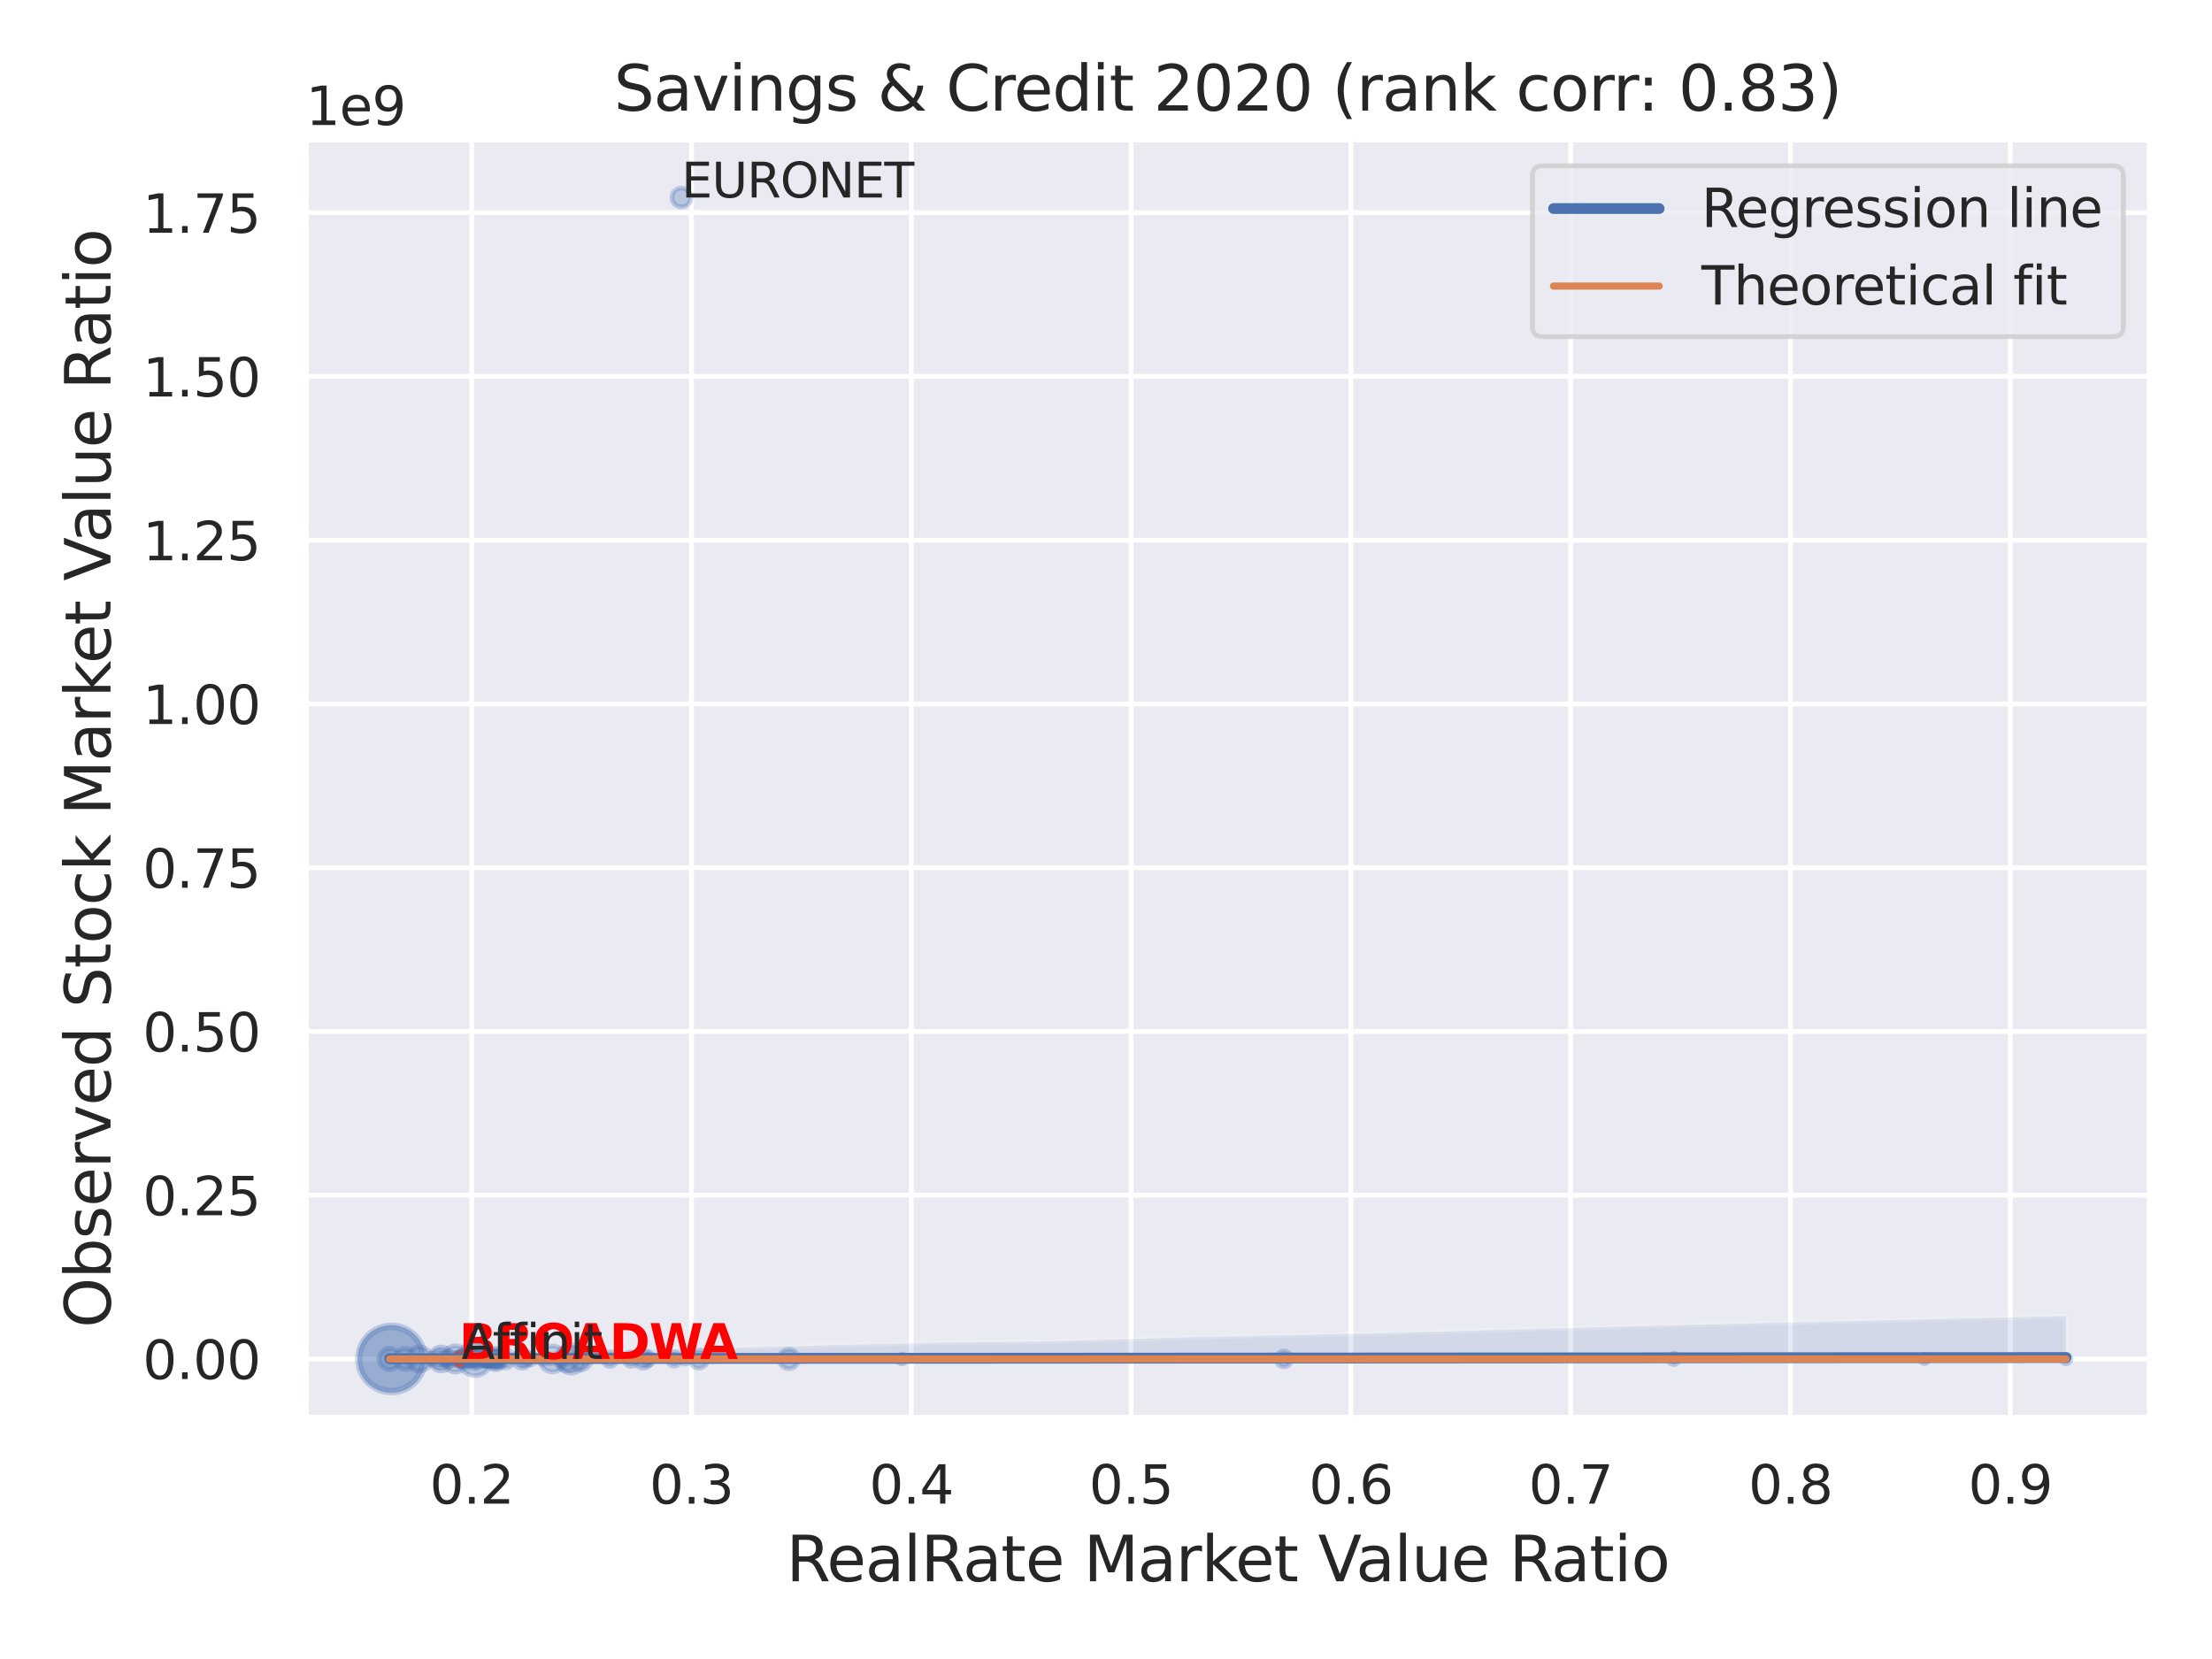 <?xml version="1.0" encoding="utf-8" standalone="no"?>
<!DOCTYPE svg PUBLIC "-//W3C//DTD SVG 1.1//EN"
  "http://www.w3.org/Graphics/SVG/1.1/DTD/svg11.dtd">
<svg xmlns:xlink="http://www.w3.org/1999/xlink" width="460.8pt" height="345.6pt" viewBox="0 0 460.8 345.6" xmlns="http://www.w3.org/2000/svg" version="1.1">
 <defs>
  <style type="text/css">*{stroke-linejoin: round; stroke-linecap: butt}</style>
 </defs>
 <g id="figure_1">
  <g id="patch_1">
   <path d="M 0 345.6 
L 460.8 345.6 
L 460.8 0 
L 0 0 
z
" style="fill: #ffffff"/>
  </g>
  <g id="axes_1">
   <g id="patch_2">
    <path d="M 63.72 295.38 
L 447.84 295.38 
L 447.84 29.04 
L 63.72 29.04 
z
" style="fill: #eaeaf2"/>
   </g>
   <g id="matplotlib.axis_1">
    <g id="xtick_1">
     <g id="line2d_1">
      <path d="M 98.257 295.38 
L 98.257 29.04 
" clip-path="url(#p0d0e19e115)" style="fill: none; stroke: #ffffff; stroke-linecap: round"/>
     </g>
     <g id="text_1">
      <!-- 0.2 -->
      <g style="fill: #262626" transform="translate(89.51 313.238) scale(0.11 -0.11)">
       <defs>
        <path id="DejaVuSans-30" d="M 2034 4250 
Q 1547 4250 1301 3770 
Q 1056 3291 1056 2328 
Q 1056 1369 1301 889 
Q 1547 409 2034 409 
Q 2525 409 2770 889 
Q 3016 1369 3016 2328 
Q 3016 3291 2770 3770 
Q 2525 4250 2034 4250 
z
M 2034 4750 
Q 2819 4750 3233 4129 
Q 3647 3509 3647 2328 
Q 3647 1150 3233 529 
Q 2819 -91 2034 -91 
Q 1250 -91 836 529 
Q 422 1150 422 2328 
Q 422 3509 836 4129 
Q 1250 4750 2034 4750 
z
" transform="scale(0.016)"/>
        <path id="DejaVuSans-2e" d="M 684 794 
L 1344 794 
L 1344 0 
L 684 0 
L 684 794 
z
" transform="scale(0.016)"/>
        <path id="DejaVuSans-32" d="M 1228 531 
L 3431 531 
L 3431 0 
L 469 0 
L 469 531 
Q 828 903 1448 1529 
Q 2069 2156 2228 2338 
Q 2531 2678 2651 2914 
Q 2772 3150 2772 3378 
Q 2772 3750 2511 3984 
Q 2250 4219 1831 4219 
Q 1534 4219 1204 4116 
Q 875 4013 500 3803 
L 500 4441 
Q 881 4594 1212 4672 
Q 1544 4750 1819 4750 
Q 2544 4750 2975 4387 
Q 3406 4025 3406 3419 
Q 3406 3131 3298 2873 
Q 3191 2616 2906 2266 
Q 2828 2175 2409 1742 
Q 1991 1309 1228 531 
z
" transform="scale(0.016)"/>
       </defs>
       <use xlink:href="#DejaVuSans-30"/>
       <use xlink:href="#DejaVuSans-2e" x="63.623"/>
       <use xlink:href="#DejaVuSans-32" x="95.41"/>
      </g>
     </g>
    </g>
    <g id="xtick_2">
     <g id="line2d_2">
      <path d="M 144.045 295.38 
L 144.045 29.04 
" clip-path="url(#p0d0e19e115)" style="fill: none; stroke: #ffffff; stroke-linecap: round"/>
     </g>
     <g id="text_2">
      <!-- 0.3 -->
      <g style="fill: #262626" transform="translate(135.298 313.238) scale(0.11 -0.11)">
       <defs>
        <path id="DejaVuSans-33" d="M 2597 2516 
Q 3050 2419 3304 2112 
Q 3559 1806 3559 1356 
Q 3559 666 3084 287 
Q 2609 -91 1734 -91 
Q 1441 -91 1130 -33 
Q 819 25 488 141 
L 488 750 
Q 750 597 1062 519 
Q 1375 441 1716 441 
Q 2309 441 2620 675 
Q 2931 909 2931 1356 
Q 2931 1769 2642 2001 
Q 2353 2234 1838 2234 
L 1294 2234 
L 1294 2753 
L 1863 2753 
Q 2328 2753 2575 2939 
Q 2822 3125 2822 3475 
Q 2822 3834 2567 4026 
Q 2313 4219 1838 4219 
Q 1578 4219 1281 4162 
Q 984 4106 628 3988 
L 628 4550 
Q 988 4650 1302 4700 
Q 1616 4750 1894 4750 
Q 2613 4750 3031 4423 
Q 3450 4097 3450 3541 
Q 3450 3153 3228 2886 
Q 3006 2619 2597 2516 
z
" transform="scale(0.016)"/>
       </defs>
       <use xlink:href="#DejaVuSans-30"/>
       <use xlink:href="#DejaVuSans-2e" x="63.623"/>
       <use xlink:href="#DejaVuSans-33" x="95.41"/>
      </g>
     </g>
    </g>
    <g id="xtick_3">
     <g id="line2d_3">
      <path d="M 189.833 295.38 
L 189.833 29.04 
" clip-path="url(#p0d0e19e115)" style="fill: none; stroke: #ffffff; stroke-linecap: round"/>
     </g>
     <g id="text_3">
      <!-- 0.4 -->
      <g style="fill: #262626" transform="translate(181.086 313.238) scale(0.11 -0.11)">
       <defs>
        <path id="DejaVuSans-34" d="M 2419 4116 
L 825 1625 
L 2419 1625 
L 2419 4116 
z
M 2253 4666 
L 3047 4666 
L 3047 1625 
L 3713 1625 
L 3713 1100 
L 3047 1100 
L 3047 0 
L 2419 0 
L 2419 1100 
L 313 1100 
L 313 1709 
L 2253 4666 
z
" transform="scale(0.016)"/>
       </defs>
       <use xlink:href="#DejaVuSans-30"/>
       <use xlink:href="#DejaVuSans-2e" x="63.623"/>
       <use xlink:href="#DejaVuSans-34" x="95.41"/>
      </g>
     </g>
    </g>
    <g id="xtick_4">
     <g id="line2d_4">
      <path d="M 235.621 295.38 
L 235.621 29.04 
" clip-path="url(#p0d0e19e115)" style="fill: none; stroke: #ffffff; stroke-linecap: round"/>
     </g>
     <g id="text_4">
      <!-- 0.5 -->
      <g style="fill: #262626" transform="translate(226.874 313.238) scale(0.11 -0.11)">
       <defs>
        <path id="DejaVuSans-35" d="M 691 4666 
L 3169 4666 
L 3169 4134 
L 1269 4134 
L 1269 2991 
Q 1406 3038 1543 3061 
Q 1681 3084 1819 3084 
Q 2600 3084 3056 2656 
Q 3513 2228 3513 1497 
Q 3513 744 3044 326 
Q 2575 -91 1722 -91 
Q 1428 -91 1123 -41 
Q 819 9 494 109 
L 494 744 
Q 775 591 1075 516 
Q 1375 441 1709 441 
Q 2250 441 2565 725 
Q 2881 1009 2881 1497 
Q 2881 1984 2565 2268 
Q 2250 2553 1709 2553 
Q 1456 2553 1204 2497 
Q 953 2441 691 2322 
L 691 4666 
z
" transform="scale(0.016)"/>
       </defs>
       <use xlink:href="#DejaVuSans-30"/>
       <use xlink:href="#DejaVuSans-2e" x="63.623"/>
       <use xlink:href="#DejaVuSans-35" x="95.41"/>
      </g>
     </g>
    </g>
    <g id="xtick_5">
     <g id="line2d_5">
      <path d="M 281.408 295.38 
L 281.408 29.04 
" clip-path="url(#p0d0e19e115)" style="fill: none; stroke: #ffffff; stroke-linecap: round"/>
     </g>
     <g id="text_5">
      <!-- 0.6 -->
      <g style="fill: #262626" transform="translate(272.662 313.238) scale(0.11 -0.11)">
       <defs>
        <path id="DejaVuSans-36" d="M 2113 2584 
Q 1688 2584 1439 2293 
Q 1191 2003 1191 1497 
Q 1191 994 1439 701 
Q 1688 409 2113 409 
Q 2538 409 2786 701 
Q 3034 994 3034 1497 
Q 3034 2003 2786 2293 
Q 2538 2584 2113 2584 
z
M 3366 4563 
L 3366 3988 
Q 3128 4100 2886 4159 
Q 2644 4219 2406 4219 
Q 1781 4219 1451 3797 
Q 1122 3375 1075 2522 
Q 1259 2794 1537 2939 
Q 1816 3084 2150 3084 
Q 2853 3084 3261 2657 
Q 3669 2231 3669 1497 
Q 3669 778 3244 343 
Q 2819 -91 2113 -91 
Q 1303 -91 875 529 
Q 447 1150 447 2328 
Q 447 3434 972 4092 
Q 1497 4750 2381 4750 
Q 2619 4750 2861 4703 
Q 3103 4656 3366 4563 
z
" transform="scale(0.016)"/>
       </defs>
       <use xlink:href="#DejaVuSans-30"/>
       <use xlink:href="#DejaVuSans-2e" x="63.623"/>
       <use xlink:href="#DejaVuSans-36" x="95.41"/>
      </g>
     </g>
    </g>
    <g id="xtick_6">
     <g id="line2d_6">
      <path d="M 327.196 295.38 
L 327.196 29.04 
" clip-path="url(#p0d0e19e115)" style="fill: none; stroke: #ffffff; stroke-linecap: round"/>
     </g>
     <g id="text_6">
      <!-- 0.7 -->
      <g style="fill: #262626" transform="translate(318.45 313.238) scale(0.11 -0.11)">
       <defs>
        <path id="DejaVuSans-37" d="M 525 4666 
L 3525 4666 
L 3525 4397 
L 1831 0 
L 1172 0 
L 2766 4134 
L 525 4134 
L 525 4666 
z
" transform="scale(0.016)"/>
       </defs>
       <use xlink:href="#DejaVuSans-30"/>
       <use xlink:href="#DejaVuSans-2e" x="63.623"/>
       <use xlink:href="#DejaVuSans-37" x="95.41"/>
      </g>
     </g>
    </g>
    <g id="xtick_7">
     <g id="line2d_7">
      <path d="M 372.984 295.38 
L 372.984 29.04 
" clip-path="url(#p0d0e19e115)" style="fill: none; stroke: #ffffff; stroke-linecap: round"/>
     </g>
     <g id="text_7">
      <!-- 0.8 -->
      <g style="fill: #262626" transform="translate(364.237 313.238) scale(0.11 -0.11)">
       <defs>
        <path id="DejaVuSans-38" d="M 2034 2216 
Q 1584 2216 1326 1975 
Q 1069 1734 1069 1313 
Q 1069 891 1326 650 
Q 1584 409 2034 409 
Q 2484 409 2743 651 
Q 3003 894 3003 1313 
Q 3003 1734 2745 1975 
Q 2488 2216 2034 2216 
z
M 1403 2484 
Q 997 2584 770 2862 
Q 544 3141 544 3541 
Q 544 4100 942 4425 
Q 1341 4750 2034 4750 
Q 2731 4750 3128 4425 
Q 3525 4100 3525 3541 
Q 3525 3141 3298 2862 
Q 3072 2584 2669 2484 
Q 3125 2378 3379 2068 
Q 3634 1759 3634 1313 
Q 3634 634 3220 271 
Q 2806 -91 2034 -91 
Q 1263 -91 848 271 
Q 434 634 434 1313 
Q 434 1759 690 2068 
Q 947 2378 1403 2484 
z
M 1172 3481 
Q 1172 3119 1398 2916 
Q 1625 2713 2034 2713 
Q 2441 2713 2670 2916 
Q 2900 3119 2900 3481 
Q 2900 3844 2670 4047 
Q 2441 4250 2034 4250 
Q 1625 4250 1398 4047 
Q 1172 3844 1172 3481 
z
" transform="scale(0.016)"/>
       </defs>
       <use xlink:href="#DejaVuSans-30"/>
       <use xlink:href="#DejaVuSans-2e" x="63.623"/>
       <use xlink:href="#DejaVuSans-38" x="95.41"/>
      </g>
     </g>
    </g>
    <g id="xtick_8">
     <g id="line2d_8">
      <path d="M 418.772 295.38 
L 418.772 29.04 
" clip-path="url(#p0d0e19e115)" style="fill: none; stroke: #ffffff; stroke-linecap: round"/>
     </g>
     <g id="text_8">
      <!-- 0.9 -->
      <g style="fill: #262626" transform="translate(410.025 313.238) scale(0.11 -0.11)">
       <defs>
        <path id="DejaVuSans-39" d="M 703 97 
L 703 672 
Q 941 559 1184 500 
Q 1428 441 1663 441 
Q 2288 441 2617 861 
Q 2947 1281 2994 2138 
Q 2813 1869 2534 1725 
Q 2256 1581 1919 1581 
Q 1219 1581 811 2004 
Q 403 2428 403 3163 
Q 403 3881 828 4315 
Q 1253 4750 1959 4750 
Q 2769 4750 3195 4129 
Q 3622 3509 3622 2328 
Q 3622 1225 3098 567 
Q 2575 -91 1691 -91 
Q 1453 -91 1209 -44 
Q 966 3 703 97 
z
M 1959 2075 
Q 2384 2075 2632 2365 
Q 2881 2656 2881 3163 
Q 2881 3666 2632 3958 
Q 2384 4250 1959 4250 
Q 1534 4250 1286 3958 
Q 1038 3666 1038 3163 
Q 1038 2656 1286 2365 
Q 1534 2075 1959 2075 
z
" transform="scale(0.016)"/>
       </defs>
       <use xlink:href="#DejaVuSans-30"/>
       <use xlink:href="#DejaVuSans-2e" x="63.623"/>
       <use xlink:href="#DejaVuSans-39" x="95.41"/>
      </g>
     </g>
    </g>
    <g id="text_9">
     <!-- RealRate Market Value Ratio -->
     <g style="fill: #262626" transform="translate(163.794 329.404) scale(0.13 -0.13)">
      <defs>
       <path id="DejaVuSans-52" d="M 2841 2188 
Q 3044 2119 3236 1894 
Q 3428 1669 3622 1275 
L 4263 0 
L 3584 0 
L 2988 1197 
Q 2756 1666 2539 1819 
Q 2322 1972 1947 1972 
L 1259 1972 
L 1259 0 
L 628 0 
L 628 4666 
L 2053 4666 
Q 2853 4666 3247 4331 
Q 3641 3997 3641 3322 
Q 3641 2881 3436 2590 
Q 3231 2300 2841 2188 
z
M 1259 4147 
L 1259 2491 
L 2053 2491 
Q 2509 2491 2742 2702 
Q 2975 2913 2975 3322 
Q 2975 3731 2742 3939 
Q 2509 4147 2053 4147 
L 1259 4147 
z
" transform="scale(0.016)"/>
       <path id="DejaVuSans-65" d="M 3597 1894 
L 3597 1613 
L 953 1613 
Q 991 1019 1311 708 
Q 1631 397 2203 397 
Q 2534 397 2845 478 
Q 3156 559 3463 722 
L 3463 178 
Q 3153 47 2828 -22 
Q 2503 -91 2169 -91 
Q 1331 -91 842 396 
Q 353 884 353 1716 
Q 353 2575 817 3079 
Q 1281 3584 2069 3584 
Q 2775 3584 3186 3129 
Q 3597 2675 3597 1894 
z
M 3022 2063 
Q 3016 2534 2758 2815 
Q 2500 3097 2075 3097 
Q 1594 3097 1305 2825 
Q 1016 2553 972 2059 
L 3022 2063 
z
" transform="scale(0.016)"/>
       <path id="DejaVuSans-61" d="M 2194 1759 
Q 1497 1759 1228 1600 
Q 959 1441 959 1056 
Q 959 750 1161 570 
Q 1363 391 1709 391 
Q 2188 391 2477 730 
Q 2766 1069 2766 1631 
L 2766 1759 
L 2194 1759 
z
M 3341 1997 
L 3341 0 
L 2766 0 
L 2766 531 
Q 2569 213 2275 61 
Q 1981 -91 1556 -91 
Q 1019 -91 701 211 
Q 384 513 384 1019 
Q 384 1609 779 1909 
Q 1175 2209 1959 2209 
L 2766 2209 
L 2766 2266 
Q 2766 2663 2505 2880 
Q 2244 3097 1772 3097 
Q 1472 3097 1187 3025 
Q 903 2953 641 2809 
L 641 3341 
Q 956 3463 1253 3523 
Q 1550 3584 1831 3584 
Q 2591 3584 2966 3190 
Q 3341 2797 3341 1997 
z
" transform="scale(0.016)"/>
       <path id="DejaVuSans-6c" d="M 603 4863 
L 1178 4863 
L 1178 0 
L 603 0 
L 603 4863 
z
" transform="scale(0.016)"/>
       <path id="DejaVuSans-74" d="M 1172 4494 
L 1172 3500 
L 2356 3500 
L 2356 3053 
L 1172 3053 
L 1172 1153 
Q 1172 725 1289 603 
Q 1406 481 1766 481 
L 2356 481 
L 2356 0 
L 1766 0 
Q 1100 0 847 248 
Q 594 497 594 1153 
L 594 3053 
L 172 3053 
L 172 3500 
L 594 3500 
L 594 4494 
L 1172 4494 
z
" transform="scale(0.016)"/>
       <path id="DejaVuSans-20" transform="scale(0.016)"/>
       <path id="DejaVuSans-4d" d="M 628 4666 
L 1569 4666 
L 2759 1491 
L 3956 4666 
L 4897 4666 
L 4897 0 
L 4281 0 
L 4281 4097 
L 3078 897 
L 2444 897 
L 1241 4097 
L 1241 0 
L 628 0 
L 628 4666 
z
" transform="scale(0.016)"/>
       <path id="DejaVuSans-72" d="M 2631 2963 
Q 2534 3019 2420 3045 
Q 2306 3072 2169 3072 
Q 1681 3072 1420 2755 
Q 1159 2438 1159 1844 
L 1159 0 
L 581 0 
L 581 3500 
L 1159 3500 
L 1159 2956 
Q 1341 3275 1631 3429 
Q 1922 3584 2338 3584 
Q 2397 3584 2469 3576 
Q 2541 3569 2628 3553 
L 2631 2963 
z
" transform="scale(0.016)"/>
       <path id="DejaVuSans-6b" d="M 581 4863 
L 1159 4863 
L 1159 1991 
L 2875 3500 
L 3609 3500 
L 1753 1863 
L 3688 0 
L 2938 0 
L 1159 1709 
L 1159 0 
L 581 0 
L 581 4863 
z
" transform="scale(0.016)"/>
       <path id="DejaVuSans-56" d="M 1831 0 
L 50 4666 
L 709 4666 
L 2188 738 
L 3669 4666 
L 4325 4666 
L 2547 0 
L 1831 0 
z
" transform="scale(0.016)"/>
       <path id="DejaVuSans-75" d="M 544 1381 
L 544 3500 
L 1119 3500 
L 1119 1403 
Q 1119 906 1312 657 
Q 1506 409 1894 409 
Q 2359 409 2629 706 
Q 2900 1003 2900 1516 
L 2900 3500 
L 3475 3500 
L 3475 0 
L 2900 0 
L 2900 538 
Q 2691 219 2414 64 
Q 2138 -91 1772 -91 
Q 1169 -91 856 284 
Q 544 659 544 1381 
z
M 1991 3584 
L 1991 3584 
z
" transform="scale(0.016)"/>
       <path id="DejaVuSans-69" d="M 603 3500 
L 1178 3500 
L 1178 0 
L 603 0 
L 603 3500 
z
M 603 4863 
L 1178 4863 
L 1178 4134 
L 603 4134 
L 603 4863 
z
" transform="scale(0.016)"/>
       <path id="DejaVuSans-6f" d="M 1959 3097 
Q 1497 3097 1228 2736 
Q 959 2375 959 1747 
Q 959 1119 1226 758 
Q 1494 397 1959 397 
Q 2419 397 2687 759 
Q 2956 1122 2956 1747 
Q 2956 2369 2687 2733 
Q 2419 3097 1959 3097 
z
M 1959 3584 
Q 2709 3584 3137 3096 
Q 3566 2609 3566 1747 
Q 3566 888 3137 398 
Q 2709 -91 1959 -91 
Q 1206 -91 779 398 
Q 353 888 353 1747 
Q 353 2609 779 3096 
Q 1206 3584 1959 3584 
z
" transform="scale(0.016)"/>
      </defs>
      <use xlink:href="#DejaVuSans-52"/>
      <use xlink:href="#DejaVuSans-65" x="64.982"/>
      <use xlink:href="#DejaVuSans-61" x="126.506"/>
      <use xlink:href="#DejaVuSans-6c" x="187.785"/>
      <use xlink:href="#DejaVuSans-52" x="215.568"/>
      <use xlink:href="#DejaVuSans-61" x="282.801"/>
      <use xlink:href="#DejaVuSans-74" x="344.08"/>
      <use xlink:href="#DejaVuSans-65" x="383.289"/>
      <use xlink:href="#DejaVuSans-20" x="444.812"/>
      <use xlink:href="#DejaVuSans-4d" x="476.6"/>
      <use xlink:href="#DejaVuSans-61" x="562.879"/>
      <use xlink:href="#DejaVuSans-72" x="624.158"/>
      <use xlink:href="#DejaVuSans-6b" x="665.271"/>
      <use xlink:href="#DejaVuSans-65" x="719.557"/>
      <use xlink:href="#DejaVuSans-74" x="781.08"/>
      <use xlink:href="#DejaVuSans-20" x="820.289"/>
      <use xlink:href="#DejaVuSans-56" x="852.076"/>
      <use xlink:href="#DejaVuSans-61" x="912.734"/>
      <use xlink:href="#DejaVuSans-6c" x="974.014"/>
      <use xlink:href="#DejaVuSans-75" x="1001.797"/>
      <use xlink:href="#DejaVuSans-65" x="1065.176"/>
      <use xlink:href="#DejaVuSans-20" x="1126.699"/>
      <use xlink:href="#DejaVuSans-52" x="1158.486"/>
      <use xlink:href="#DejaVuSans-61" x="1225.719"/>
      <use xlink:href="#DejaVuSans-74" x="1286.998"/>
      <use xlink:href="#DejaVuSans-69" x="1326.207"/>
      <use xlink:href="#DejaVuSans-6f" x="1353.99"/>
     </g>
    </g>
   </g>
   <g id="matplotlib.axis_2">
    <g id="ytick_1">
     <g id="line2d_9">
      <path d="M 63.72 283.094 
L 447.84 283.094 
" clip-path="url(#p0d0e19e115)" style="fill: none; stroke: #ffffff; stroke-linecap: round"/>
     </g>
     <g id="text_10">
      <!-- 0.00 -->
      <g style="fill: #262626" transform="translate(29.728 287.273) scale(0.11 -0.11)">
       <use xlink:href="#DejaVuSans-30"/>
       <use xlink:href="#DejaVuSans-2e" x="63.623"/>
       <use xlink:href="#DejaVuSans-30" x="95.41"/>
       <use xlink:href="#DejaVuSans-30" x="159.033"/>
      </g>
     </g>
    </g>
    <g id="ytick_2">
     <g id="line2d_10">
      <path d="M 63.72 248.982 
L 447.84 248.982 
" clip-path="url(#p0d0e19e115)" style="fill: none; stroke: #ffffff; stroke-linecap: round"/>
     </g>
     <g id="text_11">
      <!-- 0.25 -->
      <g style="fill: #262626" transform="translate(29.728 253.161) scale(0.11 -0.11)">
       <use xlink:href="#DejaVuSans-30"/>
       <use xlink:href="#DejaVuSans-2e" x="63.623"/>
       <use xlink:href="#DejaVuSans-32" x="95.41"/>
       <use xlink:href="#DejaVuSans-35" x="159.033"/>
      </g>
     </g>
    </g>
    <g id="ytick_3">
     <g id="line2d_11">
      <path d="M 63.72 214.869 
L 447.84 214.869 
" clip-path="url(#p0d0e19e115)" style="fill: none; stroke: #ffffff; stroke-linecap: round"/>
     </g>
     <g id="text_12">
      <!-- 0.50 -->
      <g style="fill: #262626" transform="translate(29.728 219.048) scale(0.11 -0.11)">
       <use xlink:href="#DejaVuSans-30"/>
       <use xlink:href="#DejaVuSans-2e" x="63.623"/>
       <use xlink:href="#DejaVuSans-35" x="95.41"/>
       <use xlink:href="#DejaVuSans-30" x="159.033"/>
      </g>
     </g>
    </g>
    <g id="ytick_4">
     <g id="line2d_12">
      <path d="M 63.72 180.757 
L 447.84 180.757 
" clip-path="url(#p0d0e19e115)" style="fill: none; stroke: #ffffff; stroke-linecap: round"/>
     </g>
     <g id="text_13">
      <!-- 0.75 -->
      <g style="fill: #262626" transform="translate(29.728 184.936) scale(0.11 -0.11)">
       <use xlink:href="#DejaVuSans-30"/>
       <use xlink:href="#DejaVuSans-2e" x="63.623"/>
       <use xlink:href="#DejaVuSans-37" x="95.41"/>
       <use xlink:href="#DejaVuSans-35" x="159.033"/>
      </g>
     </g>
    </g>
    <g id="ytick_5">
     <g id="line2d_13">
      <path d="M 63.72 146.645 
L 447.84 146.645 
" clip-path="url(#p0d0e19e115)" style="fill: none; stroke: #ffffff; stroke-linecap: round"/>
     </g>
     <g id="text_14">
      <!-- 1.00 -->
      <g style="fill: #262626" transform="translate(29.728 150.824) scale(0.11 -0.11)">
       <defs>
        <path id="DejaVuSans-31" d="M 794 531 
L 1825 531 
L 1825 4091 
L 703 3866 
L 703 4441 
L 1819 4666 
L 2450 4666 
L 2450 531 
L 3481 531 
L 3481 0 
L 794 0 
L 794 531 
z
" transform="scale(0.016)"/>
       </defs>
       <use xlink:href="#DejaVuSans-31"/>
       <use xlink:href="#DejaVuSans-2e" x="63.623"/>
       <use xlink:href="#DejaVuSans-30" x="95.41"/>
       <use xlink:href="#DejaVuSans-30" x="159.033"/>
      </g>
     </g>
    </g>
    <g id="ytick_6">
     <g id="line2d_14">
      <path d="M 63.72 112.532 
L 447.84 112.532 
" clip-path="url(#p0d0e19e115)" style="fill: none; stroke: #ffffff; stroke-linecap: round"/>
     </g>
     <g id="text_15">
      <!-- 1.25 -->
      <g style="fill: #262626" transform="translate(29.728 116.712) scale(0.11 -0.11)">
       <use xlink:href="#DejaVuSans-31"/>
       <use xlink:href="#DejaVuSans-2e" x="63.623"/>
       <use xlink:href="#DejaVuSans-32" x="95.41"/>
       <use xlink:href="#DejaVuSans-35" x="159.033"/>
      </g>
     </g>
    </g>
    <g id="ytick_7">
     <g id="line2d_15">
      <path d="M 63.72 78.42 
L 447.84 78.42 
" clip-path="url(#p0d0e19e115)" style="fill: none; stroke: #ffffff; stroke-linecap: round"/>
     </g>
     <g id="text_16">
      <!-- 1.50 -->
      <g style="fill: #262626" transform="translate(29.728 82.599) scale(0.11 -0.11)">
       <use xlink:href="#DejaVuSans-31"/>
       <use xlink:href="#DejaVuSans-2e" x="63.623"/>
       <use xlink:href="#DejaVuSans-35" x="95.41"/>
       <use xlink:href="#DejaVuSans-30" x="159.033"/>
      </g>
     </g>
    </g>
    <g id="ytick_8">
     <g id="line2d_16">
      <path d="M 63.72 44.308 
L 447.84 44.308 
" clip-path="url(#p0d0e19e115)" style="fill: none; stroke: #ffffff; stroke-linecap: round"/>
     </g>
     <g id="text_17">
      <!-- 1.75 -->
      <g style="fill: #262626" transform="translate(29.728 48.487) scale(0.11 -0.11)">
       <use xlink:href="#DejaVuSans-31"/>
       <use xlink:href="#DejaVuSans-2e" x="63.623"/>
       <use xlink:href="#DejaVuSans-37" x="95.41"/>
       <use xlink:href="#DejaVuSans-35" x="159.033"/>
      </g>
     </g>
    </g>
    <g id="text_18">
     <!-- Observed Stock Market Value Ratio -->
     <g style="fill: #262626" transform="translate(23.024 276.612) rotate(-90) scale(0.13 -0.13)">
      <defs>
       <path id="DejaVuSans-4f" d="M 2522 4238 
Q 1834 4238 1429 3725 
Q 1025 3213 1025 2328 
Q 1025 1447 1429 934 
Q 1834 422 2522 422 
Q 3209 422 3611 934 
Q 4013 1447 4013 2328 
Q 4013 3213 3611 3725 
Q 3209 4238 2522 4238 
z
M 2522 4750 
Q 3503 4750 4090 4092 
Q 4678 3434 4678 2328 
Q 4678 1225 4090 567 
Q 3503 -91 2522 -91 
Q 1538 -91 948 565 
Q 359 1222 359 2328 
Q 359 3434 948 4092 
Q 1538 4750 2522 4750 
z
" transform="scale(0.016)"/>
       <path id="DejaVuSans-62" d="M 3116 1747 
Q 3116 2381 2855 2742 
Q 2594 3103 2138 3103 
Q 1681 3103 1420 2742 
Q 1159 2381 1159 1747 
Q 1159 1113 1420 752 
Q 1681 391 2138 391 
Q 2594 391 2855 752 
Q 3116 1113 3116 1747 
z
M 1159 2969 
Q 1341 3281 1617 3432 
Q 1894 3584 2278 3584 
Q 2916 3584 3314 3078 
Q 3713 2572 3713 1747 
Q 3713 922 3314 415 
Q 2916 -91 2278 -91 
Q 1894 -91 1617 61 
Q 1341 213 1159 525 
L 1159 0 
L 581 0 
L 581 4863 
L 1159 4863 
L 1159 2969 
z
" transform="scale(0.016)"/>
       <path id="DejaVuSans-73" d="M 2834 3397 
L 2834 2853 
Q 2591 2978 2328 3040 
Q 2066 3103 1784 3103 
Q 1356 3103 1142 2972 
Q 928 2841 928 2578 
Q 928 2378 1081 2264 
Q 1234 2150 1697 2047 
L 1894 2003 
Q 2506 1872 2764 1633 
Q 3022 1394 3022 966 
Q 3022 478 2636 193 
Q 2250 -91 1575 -91 
Q 1294 -91 989 -36 
Q 684 19 347 128 
L 347 722 
Q 666 556 975 473 
Q 1284 391 1588 391 
Q 1994 391 2212 530 
Q 2431 669 2431 922 
Q 2431 1156 2273 1281 
Q 2116 1406 1581 1522 
L 1381 1569 
Q 847 1681 609 1914 
Q 372 2147 372 2553 
Q 372 3047 722 3315 
Q 1072 3584 1716 3584 
Q 2034 3584 2315 3537 
Q 2597 3491 2834 3397 
z
" transform="scale(0.016)"/>
       <path id="DejaVuSans-76" d="M 191 3500 
L 800 3500 
L 1894 563 
L 2988 3500 
L 3597 3500 
L 2284 0 
L 1503 0 
L 191 3500 
z
" transform="scale(0.016)"/>
       <path id="DejaVuSans-64" d="M 2906 2969 
L 2906 4863 
L 3481 4863 
L 3481 0 
L 2906 0 
L 2906 525 
Q 2725 213 2448 61 
Q 2172 -91 1784 -91 
Q 1150 -91 751 415 
Q 353 922 353 1747 
Q 353 2572 751 3078 
Q 1150 3584 1784 3584 
Q 2172 3584 2448 3432 
Q 2725 3281 2906 2969 
z
M 947 1747 
Q 947 1113 1208 752 
Q 1469 391 1925 391 
Q 2381 391 2643 752 
Q 2906 1113 2906 1747 
Q 2906 2381 2643 2742 
Q 2381 3103 1925 3103 
Q 1469 3103 1208 2742 
Q 947 2381 947 1747 
z
" transform="scale(0.016)"/>
       <path id="DejaVuSans-53" d="M 3425 4513 
L 3425 3897 
Q 3066 4069 2747 4153 
Q 2428 4238 2131 4238 
Q 1616 4238 1336 4038 
Q 1056 3838 1056 3469 
Q 1056 3159 1242 3001 
Q 1428 2844 1947 2747 
L 2328 2669 
Q 3034 2534 3370 2195 
Q 3706 1856 3706 1288 
Q 3706 609 3251 259 
Q 2797 -91 1919 -91 
Q 1588 -91 1214 -16 
Q 841 59 441 206 
L 441 856 
Q 825 641 1194 531 
Q 1563 422 1919 422 
Q 2459 422 2753 634 
Q 3047 847 3047 1241 
Q 3047 1584 2836 1778 
Q 2625 1972 2144 2069 
L 1759 2144 
Q 1053 2284 737 2584 
Q 422 2884 422 3419 
Q 422 4038 858 4394 
Q 1294 4750 2059 4750 
Q 2388 4750 2728 4690 
Q 3069 4631 3425 4513 
z
" transform="scale(0.016)"/>
       <path id="DejaVuSans-63" d="M 3122 3366 
L 3122 2828 
Q 2878 2963 2633 3030 
Q 2388 3097 2138 3097 
Q 1578 3097 1268 2742 
Q 959 2388 959 1747 
Q 959 1106 1268 751 
Q 1578 397 2138 397 
Q 2388 397 2633 464 
Q 2878 531 3122 666 
L 3122 134 
Q 2881 22 2623 -34 
Q 2366 -91 2075 -91 
Q 1284 -91 818 406 
Q 353 903 353 1747 
Q 353 2603 823 3093 
Q 1294 3584 2113 3584 
Q 2378 3584 2631 3529 
Q 2884 3475 3122 3366 
z
" transform="scale(0.016)"/>
      </defs>
      <use xlink:href="#DejaVuSans-4f"/>
      <use xlink:href="#DejaVuSans-62" x="78.711"/>
      <use xlink:href="#DejaVuSans-73" x="142.188"/>
      <use xlink:href="#DejaVuSans-65" x="194.287"/>
      <use xlink:href="#DejaVuSans-72" x="255.811"/>
      <use xlink:href="#DejaVuSans-76" x="296.924"/>
      <use xlink:href="#DejaVuSans-65" x="356.104"/>
      <use xlink:href="#DejaVuSans-64" x="417.627"/>
      <use xlink:href="#DejaVuSans-20" x="481.104"/>
      <use xlink:href="#DejaVuSans-53" x="512.891"/>
      <use xlink:href="#DejaVuSans-74" x="576.367"/>
      <use xlink:href="#DejaVuSans-6f" x="615.576"/>
      <use xlink:href="#DejaVuSans-63" x="676.758"/>
      <use xlink:href="#DejaVuSans-6b" x="731.738"/>
      <use xlink:href="#DejaVuSans-20" x="789.648"/>
      <use xlink:href="#DejaVuSans-4d" x="821.436"/>
      <use xlink:href="#DejaVuSans-61" x="907.715"/>
      <use xlink:href="#DejaVuSans-72" x="968.994"/>
      <use xlink:href="#DejaVuSans-6b" x="1010.107"/>
      <use xlink:href="#DejaVuSans-65" x="1064.393"/>
      <use xlink:href="#DejaVuSans-74" x="1125.916"/>
      <use xlink:href="#DejaVuSans-20" x="1165.125"/>
      <use xlink:href="#DejaVuSans-56" x="1196.912"/>
      <use xlink:href="#DejaVuSans-61" x="1257.57"/>
      <use xlink:href="#DejaVuSans-6c" x="1318.85"/>
      <use xlink:href="#DejaVuSans-75" x="1346.633"/>
      <use xlink:href="#DejaVuSans-65" x="1410.012"/>
      <use xlink:href="#DejaVuSans-20" x="1471.535"/>
      <use xlink:href="#DejaVuSans-52" x="1503.322"/>
      <use xlink:href="#DejaVuSans-61" x="1570.555"/>
      <use xlink:href="#DejaVuSans-74" x="1631.834"/>
      <use xlink:href="#DejaVuSans-69" x="1671.043"/>
      <use xlink:href="#DejaVuSans-6f" x="1698.826"/>
     </g>
    </g>
    <g id="text_19">
     <!-- 1e9 -->
     <g style="fill: #262626" transform="translate(63.72 26.04) scale(0.11 -0.11)">
      <use xlink:href="#DejaVuSans-31"/>
      <use xlink:href="#DejaVuSans-65" x="63.623"/>
      <use xlink:href="#DejaVuSans-39" x="125.146"/>
     </g>
    </g>
   </g>
   <g id="PathCollection_1">
    <path d="M 81.549 290.165 
C 83.424 290.165 85.223 289.42 86.549 288.094 
C 87.875 286.768 88.62 284.969 88.62 283.094 
C 88.62 281.219 87.875 279.42 86.549 278.094 
C 85.223 276.768 83.424 276.023 81.549 276.023 
C 79.674 276.023 77.875 276.768 76.549 278.094 
C 75.223 279.42 74.478 281.219 74.478 283.094 
C 74.478 284.969 75.223 286.768 76.549 288.094 
C 77.875 289.42 79.674 290.165 81.549 290.165 
z
" clip-path="url(#p0d0e19e115)" style="fill: #4c72b0; fill-opacity: 0.3; stroke: #4c72b0; stroke-opacity: 0.3"/>
    <path d="M 103.452 284.616 
C 103.856 284.616 104.243 284.456 104.529 284.17 
C 104.814 283.885 104.974 283.498 104.974 283.094 
C 104.974 282.69 104.814 282.303 104.529 282.018 
C 104.243 281.732 103.856 281.572 103.452 281.572 
C 103.049 281.572 102.661 281.732 102.376 282.018 
C 102.091 282.303 101.93 282.69 101.93 283.094 
C 101.93 283.498 102.091 283.885 102.376 284.17 
C 102.661 284.456 103.049 284.616 103.452 284.616 
z
" clip-path="url(#p0d0e19e115)" style="fill: #4c72b0; fill-opacity: 0.3; stroke: #4c72b0; stroke-opacity: 0.3"/>
    <path d="M 95.916 284.652 
C 96.33 284.652 96.726 284.488 97.018 284.196 
C 97.311 283.904 97.475 283.507 97.475 283.094 
C 97.475 282.681 97.311 282.284 97.018 281.992 
C 96.726 281.7 96.33 281.536 95.916 281.536 
C 95.503 281.536 95.107 281.7 94.814 281.992 
C 94.522 282.284 94.358 282.681 94.358 283.094 
C 94.358 283.507 94.522 283.904 94.814 284.196 
C 95.107 284.488 95.503 284.652 95.916 284.652 
z
" clip-path="url(#p0d0e19e115)" style="fill: #4c72b0; fill-opacity: 0.3; stroke: #4c72b0; stroke-opacity: 0.3"/>
    <path d="M 87.324 285.637 
C 87.998 285.637 88.645 285.369 89.122 284.892 
C 89.598 284.415 89.866 283.768 89.866 283.094 
C 89.866 282.42 89.598 281.773 89.122 281.296 
C 88.645 280.819 87.998 280.551 87.324 280.551 
C 86.649 280.551 86.002 280.819 85.526 281.296 
C 85.049 281.773 84.781 282.42 84.781 283.094 
C 84.781 283.768 85.049 284.415 85.526 284.892 
C 86.002 285.369 86.649 285.637 87.324 285.637 
z
" clip-path="url(#p0d0e19e115)" style="fill: #4c72b0; fill-opacity: 0.3; stroke: #4c72b0; stroke-opacity: 0.3"/>
    <path d="M 84.444 285.287 
C 85.025 285.287 85.583 285.056 85.995 284.645 
C 86.406 284.233 86.637 283.676 86.637 283.094 
C 86.637 282.512 86.406 281.955 85.995 281.543 
C 85.583 281.132 85.025 280.901 84.444 280.901 
C 83.862 280.901 83.304 281.132 82.893 281.543 
C 82.482 281.955 82.251 282.512 82.251 283.094 
C 82.251 283.676 82.482 284.233 82.893 284.645 
C 83.304 285.056 83.862 285.287 84.444 285.287 
z
" clip-path="url(#p0d0e19e115)" style="fill: #4c72b0; fill-opacity: 0.3; stroke: #4c72b0; stroke-opacity: 0.3"/>
    <path d="M 164.318 285.126 
C 164.857 285.126 165.374 284.912 165.755 284.531 
C 166.136 284.15 166.35 283.633 166.35 283.094 
C 166.35 282.555 166.136 282.038 165.755 281.657 
C 165.374 281.276 164.857 281.062 164.318 281.062 
C 163.779 281.062 163.263 281.276 162.882 281.657 
C 162.501 282.038 162.287 282.555 162.287 283.094 
C 162.287 283.633 162.501 284.15 162.882 284.531 
C 163.263 284.912 163.779 285.126 164.318 285.126 
z
" clip-path="url(#p0d0e19e115)" style="fill: #4c72b0; fill-opacity: 0.3; stroke: #4c72b0; stroke-opacity: 0.3"/>
    <path d="M 101.249 284.542 
C 101.633 284.542 102.001 284.39 102.273 284.118 
C 102.544 283.846 102.697 283.478 102.697 283.094 
C 102.697 282.71 102.544 282.341 102.273 282.07 
C 102.001 281.798 101.633 281.646 101.249 281.646 
C 100.865 281.646 100.496 281.798 100.225 282.07 
C 99.953 282.341 99.8 282.71 99.8 283.094 
C 99.8 283.478 99.953 283.846 100.225 284.118 
C 100.496 284.39 100.865 284.542 101.249 284.542 
z
" clip-path="url(#p0d0e19e115)" style="fill: #4c72b0; fill-opacity: 0.3; stroke: #4c72b0; stroke-opacity: 0.3"/>
    <path d="M 100.877 284.411 
C 101.226 284.411 101.561 284.272 101.808 284.025 
C 102.055 283.778 102.194 283.443 102.194 283.094 
C 102.194 282.745 102.055 282.41 101.808 282.163 
C 101.561 281.916 101.226 281.777 100.877 281.777 
C 100.528 281.777 100.193 281.916 99.946 282.163 
C 99.699 282.41 99.56 282.745 99.56 283.094 
C 99.56 283.443 99.699 283.778 99.946 284.025 
C 100.193 284.272 100.528 284.411 100.877 284.411 
z
" clip-path="url(#p0d0e19e115)" style="fill: #4c72b0; fill-opacity: 0.3; stroke: #4c72b0; stroke-opacity: 0.3"/>
    <path d="M 187.902 284.111 
C 188.172 284.111 188.431 284.004 188.621 283.813 
C 188.812 283.623 188.919 283.364 188.919 283.094 
C 188.919 282.824 188.812 282.565 188.621 282.375 
C 188.431 282.184 188.172 282.077 187.902 282.077 
C 187.632 282.077 187.374 282.184 187.183 282.375 
C 186.992 282.565 186.885 282.824 186.885 283.094 
C 186.885 283.364 186.992 283.623 187.183 283.813 
C 187.374 284.004 187.632 284.111 187.902 284.111 
z
" clip-path="url(#p0d0e19e115)" style="fill: #4c72b0; fill-opacity: 0.3; stroke: #4c72b0; stroke-opacity: 0.3"/>
    <path d="M 95.634 284.254 
C 95.942 284.254 96.237 284.131 96.454 283.914 
C 96.672 283.697 96.794 283.402 96.794 283.094 
C 96.794 282.786 96.672 282.491 96.454 282.274 
C 96.237 282.056 95.942 281.934 95.634 281.934 
C 95.327 281.934 95.032 282.056 94.814 282.274 
C 94.597 282.491 94.475 282.786 94.475 283.094 
C 94.475 283.402 94.597 283.697 94.814 283.914 
C 95.032 284.131 95.327 284.254 95.634 284.254 
z
" clip-path="url(#p0d0e19e115)" style="fill: #4c72b0; fill-opacity: 0.3; stroke: #4c72b0; stroke-opacity: 0.3"/>
    <path d="M 81.509 289.6 
C 83.234 289.6 84.889 288.914 86.109 287.694 
C 87.329 286.474 88.014 284.819 88.014 283.094 
C 88.014 281.369 87.329 279.714 86.109 278.494 
C 84.889 277.274 83.234 276.588 81.509 276.588 
C 79.783 276.588 78.128 277.274 76.908 278.494 
C 75.688 279.714 75.003 281.369 75.003 283.094 
C 75.003 284.819 75.688 286.474 76.908 287.694 
C 78.128 288.914 79.783 289.6 81.509 289.6 
z
" clip-path="url(#p0d0e19e115)" style="fill: #4c72b0; fill-opacity: 0.3; stroke: #4c72b0; stroke-opacity: 0.3"/>
    <path d="M 141.959 43.119 
C 142.482 43.119 142.983 42.911 143.353 42.541 
C 143.723 42.171 143.931 41.669 143.931 41.146 
C 143.931 40.623 143.723 40.122 143.353 39.752 
C 142.983 39.382 142.482 39.174 141.959 39.174 
C 141.436 39.174 140.934 39.382 140.564 39.752 
C 140.194 40.122 139.986 40.623 139.986 41.146 
C 139.986 41.669 140.194 42.171 140.564 42.541 
C 140.934 42.911 141.436 43.119 141.959 43.119 
z
" clip-path="url(#p0d0e19e115)" style="fill: #4c72b0; fill-opacity: 0.3; stroke: #4c72b0; stroke-opacity: 0.3"/>
    <path d="M 348.672 284.253 
C 348.98 284.253 349.275 284.131 349.492 283.913 
C 349.709 283.696 349.831 283.401 349.831 283.094 
C 349.831 282.787 349.709 282.492 349.492 282.275 
C 349.275 282.057 348.98 281.935 348.672 281.935 
C 348.365 281.935 348.07 282.057 347.853 282.275 
C 347.636 282.492 347.514 282.787 347.514 283.094 
C 347.514 283.401 347.636 283.696 347.853 283.913 
C 348.07 284.131 348.365 284.253 348.672 284.253 
z
" clip-path="url(#p0d0e19e115)" style="fill: #4c72b0; fill-opacity: 0.3; stroke: #4c72b0; stroke-opacity: 0.3"/>
    <path d="M 103.239 285.037 
C 103.755 285.037 104.249 284.832 104.613 284.468 
C 104.978 284.104 105.182 283.609 105.182 283.094 
C 105.182 282.579 104.978 282.084 104.613 281.72 
C 104.249 281.355 103.755 281.151 103.239 281.151 
C 102.724 281.151 102.23 281.355 101.865 281.72 
C 101.501 282.084 101.296 282.579 101.296 283.094 
C 101.296 283.609 101.501 284.104 101.865 284.468 
C 102.23 284.832 102.724 285.037 103.239 285.037 
z
" clip-path="url(#p0d0e19e115)" style="fill: #4c72b0; fill-opacity: 0.3; stroke: #4c72b0; stroke-opacity: 0.3"/>
    <path d="M 102.628 284.559 
C 103.017 284.559 103.389 284.405 103.664 284.13 
C 103.939 283.855 104.093 283.482 104.093 283.094 
C 104.093 282.705 103.939 282.333 103.664 282.058 
C 103.389 281.783 103.017 281.629 102.628 281.629 
C 102.24 281.629 101.867 281.783 101.592 282.058 
C 101.318 282.333 101.163 282.705 101.163 283.094 
C 101.163 283.482 101.318 283.855 101.592 284.13 
C 101.867 284.405 102.24 284.559 102.628 284.559 
z
" clip-path="url(#p0d0e19e115)" style="fill: #4c72b0; fill-opacity: 0.3; stroke: #4c72b0; stroke-opacity: 0.3"/>
    <path d="M 98.592 285.169 
C 99.142 285.169 99.67 284.951 100.06 284.561 
C 100.449 284.172 100.667 283.644 100.667 283.094 
C 100.667 282.544 100.449 282.016 100.06 281.626 
C 99.67 281.237 99.142 281.019 98.592 281.019 
C 98.042 281.019 97.514 281.237 97.125 281.626 
C 96.735 282.016 96.517 282.544 96.517 283.094 
C 96.517 283.644 96.735 284.172 97.125 284.561 
C 97.514 284.951 98.042 285.169 98.592 285.169 
z
" clip-path="url(#p0d0e19e115)" style="fill: #4c72b0; fill-opacity: 0.3; stroke: #4c72b0; stroke-opacity: 0.3"/>
    <path d="M 102.295 284.44 
C 102.652 284.44 102.994 284.298 103.247 284.046 
C 103.499 283.793 103.641 283.451 103.641 283.094 
C 103.641 282.737 103.499 282.395 103.247 282.142 
C 102.994 281.89 102.652 281.748 102.295 281.748 
C 101.938 281.748 101.596 281.89 101.344 282.142 
C 101.091 282.395 100.949 282.737 100.949 283.094 
C 100.949 283.451 101.091 283.793 101.344 284.046 
C 101.596 284.298 101.938 284.44 102.295 284.44 
z
" clip-path="url(#p0d0e19e115)" style="fill: #4c72b0; fill-opacity: 0.3; stroke: #4c72b0; stroke-opacity: 0.3"/>
    <path d="M 95.523 284.579 
C 95.917 284.579 96.294 284.422 96.573 284.144 
C 96.851 283.865 97.008 283.488 97.008 283.094 
C 97.008 282.7 96.851 282.323 96.573 282.044 
C 96.294 281.766 95.917 281.609 95.523 281.609 
C 95.129 281.609 94.752 281.766 94.473 282.044 
C 94.195 282.323 94.038 282.7 94.038 283.094 
C 94.038 283.488 94.195 283.865 94.473 284.144 
C 94.752 284.422 95.129 284.579 95.523 284.579 
z
" clip-path="url(#p0d0e19e115)" style="fill: #4c72b0; fill-opacity: 0.3; stroke: #4c72b0; stroke-opacity: 0.3"/>
    <path d="M 145.567 284.999 
C 146.072 284.999 146.557 284.799 146.914 284.441 
C 147.271 284.084 147.472 283.599 147.472 283.094 
C 147.472 282.589 147.271 282.104 146.914 281.747 
C 146.557 281.389 146.072 281.188 145.567 281.188 
C 145.061 281.188 144.576 281.389 144.219 281.747 
C 143.862 282.104 143.661 282.589 143.661 283.094 
C 143.661 283.599 143.862 284.084 144.219 284.441 
C 144.576 284.799 145.061 284.999 145.567 284.999 
z
" clip-path="url(#p0d0e19e115)" style="fill: #4c72b0; fill-opacity: 0.3; stroke: #4c72b0; stroke-opacity: 0.3"/>
    <path d="M 400.872 284.058 
C 401.127 284.058 401.373 283.957 401.554 283.776 
C 401.734 283.595 401.836 283.35 401.836 283.094 
C 401.836 282.838 401.734 282.593 401.554 282.412 
C 401.373 282.231 401.127 282.13 400.872 282.13 
C 400.616 282.13 400.371 282.231 400.19 282.412 
C 400.009 282.593 399.908 282.838 399.908 283.094 
C 399.908 283.35 400.009 283.595 400.19 283.776 
C 400.371 283.957 400.616 284.058 400.872 284.058 
z
" clip-path="url(#p0d0e19e115)" style="fill: #4c72b0; fill-opacity: 0.3; stroke: #4c72b0; stroke-opacity: 0.3"/>
    <path d="M 81.18 285.341 
C 81.776 285.341 82.348 285.105 82.769 284.683 
C 83.191 284.262 83.427 283.69 83.427 283.094 
C 83.427 282.498 83.191 281.926 82.769 281.505 
C 82.348 281.083 81.776 280.847 81.18 280.847 
C 80.584 280.847 80.012 281.083 79.591 281.505 
C 79.169 281.926 78.933 282.498 78.933 283.094 
C 78.933 283.69 79.169 284.262 79.591 284.683 
C 80.012 285.105 80.584 285.341 81.18 285.341 
z
" clip-path="url(#p0d0e19e115)" style="fill: #4c72b0; fill-opacity: 0.3; stroke: #4c72b0; stroke-opacity: 0.3"/>
    <path d="M 97.603 284.573 
C 97.995 284.573 98.371 284.417 98.649 284.14 
C 98.926 283.862 99.082 283.486 99.082 283.094 
C 99.082 282.702 98.926 282.326 98.649 282.048 
C 98.371 281.771 97.995 281.615 97.603 281.615 
C 97.211 281.615 96.835 281.771 96.557 282.048 
C 96.28 282.326 96.124 282.702 96.124 283.094 
C 96.124 283.486 96.28 283.862 96.557 284.14 
C 96.835 284.417 97.211 284.573 97.603 284.573 
z
" clip-path="url(#p0d0e19e115)" style="fill: #4c72b0; fill-opacity: 0.3; stroke: #4c72b0; stroke-opacity: 0.3"/>
    <path d="M 96.264 284.68 
C 96.685 284.68 97.089 284.513 97.386 284.216 
C 97.684 283.918 97.851 283.515 97.851 283.094 
C 97.851 282.673 97.684 282.27 97.386 281.972 
C 97.089 281.675 96.685 281.508 96.264 281.508 
C 95.844 281.508 95.44 281.675 95.143 281.972 
C 94.845 282.27 94.678 282.673 94.678 283.094 
C 94.678 283.515 94.845 283.918 95.143 284.216 
C 95.44 284.513 95.844 284.68 96.264 284.68 
z
" clip-path="url(#p0d0e19e115)" style="fill: #4c72b0; fill-opacity: 0.3; stroke: #4c72b0; stroke-opacity: 0.3"/>
    <path d="M 101.068 284.66 
C 101.484 284.66 101.882 284.495 102.176 284.202 
C 102.47 283.908 102.635 283.509 102.635 283.094 
C 102.635 282.679 102.47 282.28 102.176 281.986 
C 101.882 281.693 101.484 281.528 101.068 281.528 
C 100.653 281.528 100.254 281.693 99.961 281.986 
C 99.667 282.28 99.502 282.679 99.502 283.094 
C 99.502 283.509 99.667 283.908 99.961 284.202 
C 100.254 284.495 100.653 284.66 101.068 284.66 
z
" clip-path="url(#p0d0e19e115)" style="fill: #4c72b0; fill-opacity: 0.3; stroke: #4c72b0; stroke-opacity: 0.3"/>
    <path d="M 103.257 285.316 
C 103.846 285.316 104.411 285.082 104.828 284.665 
C 105.244 284.248 105.478 283.683 105.478 283.094 
C 105.478 282.505 105.244 281.94 104.828 281.523 
C 104.411 281.106 103.846 280.872 103.257 280.872 
C 102.667 280.872 102.102 281.106 101.686 281.523 
C 101.269 281.94 101.035 282.505 101.035 283.094 
C 101.035 283.683 101.269 284.248 101.686 284.665 
C 102.102 285.082 102.667 285.316 103.257 285.316 
z
" clip-path="url(#p0d0e19e115)" style="fill: #4c72b0; fill-opacity: 0.3; stroke: #4c72b0; stroke-opacity: 0.3"/>
    <path d="M 96.402 284.739 
C 96.838 284.739 97.257 284.566 97.565 284.257 
C 97.874 283.949 98.047 283.53 98.047 283.094 
C 98.047 282.658 97.874 282.239 97.565 281.931 
C 97.257 281.622 96.838 281.449 96.402 281.449 
C 95.965 281.449 95.547 281.622 95.238 281.931 
C 94.93 282.239 94.756 282.658 94.756 283.094 
C 94.756 283.53 94.93 283.949 95.238 284.257 
C 95.547 284.566 95.965 284.739 96.402 284.739 
z
" clip-path="url(#p0d0e19e115)" style="fill: #4c72b0; fill-opacity: 0.3; stroke: #4c72b0; stroke-opacity: 0.3"/>
    <path d="M 91.882 285.597 
C 92.545 285.597 93.182 285.333 93.651 284.864 
C 94.121 284.394 94.384 283.758 94.384 283.094 
C 94.384 282.43 94.121 281.794 93.651 281.324 
C 93.182 280.855 92.545 280.591 91.882 280.591 
C 91.218 280.591 90.581 280.855 90.112 281.324 
C 89.643 281.794 89.379 282.43 89.379 283.094 
C 89.379 283.758 89.643 284.394 90.112 284.864 
C 90.581 285.333 91.218 285.597 91.882 285.597 
z
" clip-path="url(#p0d0e19e115)" style="fill: #4c72b0; fill-opacity: 0.3; stroke: #4c72b0; stroke-opacity: 0.3"/>
    <path d="M 93.482 284.154 
C 93.763 284.154 94.032 284.042 94.231 283.844 
C 94.43 283.645 94.542 283.375 94.542 283.094 
C 94.542 282.813 94.43 282.543 94.231 282.344 
C 94.032 282.146 93.763 282.034 93.482 282.034 
C 93.2 282.034 92.931 282.146 92.732 282.344 
C 92.533 282.543 92.422 282.813 92.422 283.094 
C 92.422 283.375 92.533 283.645 92.732 283.844 
C 92.931 284.042 93.2 284.154 93.482 284.154 
z
" clip-path="url(#p0d0e19e115)" style="fill: #4c72b0; fill-opacity: 0.3; stroke: #4c72b0; stroke-opacity: 0.3"/>
    <path d="M 99.146 284.566 
C 99.536 284.566 99.911 284.411 100.187 284.135 
C 100.463 283.859 100.618 283.484 100.618 283.094 
C 100.618 282.704 100.463 282.329 100.187 282.053 
C 99.911 281.777 99.536 281.622 99.146 281.622 
C 98.756 281.622 98.381 281.777 98.105 282.053 
C 97.829 282.329 97.674 282.704 97.674 283.094 
C 97.674 283.484 97.829 283.859 98.105 284.135 
C 98.381 284.411 98.756 284.566 99.146 284.566 
z
" clip-path="url(#p0d0e19e115)" style="fill: #4c72b0; fill-opacity: 0.3; stroke: #4c72b0; stroke-opacity: 0.3"/>
    <path d="M 92.464 284.358 
C 92.799 284.358 93.121 284.225 93.358 283.988 
C 93.595 283.751 93.728 283.429 93.728 283.094 
C 93.728 282.759 93.595 282.437 93.358 282.2 
C 93.121 281.963 92.799 281.83 92.464 281.83 
C 92.129 281.83 91.807 281.963 91.57 282.2 
C 91.333 282.437 91.2 282.759 91.2 283.094 
C 91.2 283.429 91.333 283.751 91.57 283.988 
C 91.807 284.225 92.129 284.358 92.464 284.358 
z
" clip-path="url(#p0d0e19e115)" style="fill: #4c72b0; fill-opacity: 0.3; stroke: #4c72b0; stroke-opacity: 0.3"/>
    <path d="M 102.97 284.335 
C 103.299 284.335 103.614 284.204 103.847 283.971 
C 104.08 283.739 104.211 283.423 104.211 283.094 
C 104.211 282.765 104.08 282.449 103.847 282.217 
C 103.614 281.984 103.299 281.853 102.97 281.853 
C 102.641 281.853 102.325 281.984 102.092 282.217 
C 101.86 282.449 101.729 282.765 101.729 283.094 
C 101.729 283.423 101.86 283.739 102.092 283.971 
C 102.325 284.204 102.641 284.335 102.97 284.335 
z
" clip-path="url(#p0d0e19e115)" style="fill: #4c72b0; fill-opacity: 0.3; stroke: #4c72b0; stroke-opacity: 0.3"/>
    <path d="M 98.26 284.57 
C 98.651 284.57 99.027 284.415 99.304 284.138 
C 99.581 283.861 99.736 283.486 99.736 283.094 
C 99.736 282.702 99.581 282.327 99.304 282.05 
C 99.027 281.773 98.651 281.617 98.26 281.617 
C 97.868 281.617 97.493 281.773 97.216 282.05 
C 96.939 282.327 96.783 282.702 96.783 283.094 
C 96.783 283.486 96.939 283.861 97.216 284.138 
C 97.493 284.415 97.868 284.57 98.26 284.57 
z
" clip-path="url(#p0d0e19e115)" style="fill: #4c72b0; fill-opacity: 0.3; stroke: #4c72b0; stroke-opacity: 0.3"/>
    <path d="M 97.995 284.611 
C 98.397 284.611 98.783 284.451 99.068 284.167 
C 99.352 283.882 99.512 283.496 99.512 283.094 
C 99.512 282.692 99.352 282.306 99.068 282.021 
C 98.783 281.737 98.397 281.577 97.995 281.577 
C 97.593 281.577 97.207 281.737 96.922 282.021 
C 96.638 282.306 96.478 282.692 96.478 283.094 
C 96.478 283.496 96.638 283.882 96.922 284.167 
C 97.207 284.451 97.593 284.611 97.995 284.611 
z
" clip-path="url(#p0d0e19e115)" style="fill: #4c72b0; fill-opacity: 0.3; stroke: #4c72b0; stroke-opacity: 0.3"/>
    <path d="M 89.866 284.259 
C 90.175 284.259 90.471 284.136 90.69 283.918 
C 90.908 283.699 91.031 283.403 91.031 283.094 
C 91.031 282.785 90.908 282.489 90.69 282.27 
C 90.471 282.052 90.175 281.929 89.866 281.929 
C 89.557 281.929 89.261 282.052 89.042 282.27 
C 88.824 282.489 88.701 282.785 88.701 283.094 
C 88.701 283.403 88.824 283.699 89.042 283.918 
C 89.261 284.136 89.557 284.259 89.866 284.259 
z
" clip-path="url(#p0d0e19e115)" style="fill: #4c72b0; fill-opacity: 0.3; stroke: #4c72b0; stroke-opacity: 0.3"/>
    <path d="M 98.982 286.533 
C 99.894 286.533 100.769 286.171 101.414 285.526 
C 102.059 284.881 102.421 284.006 102.421 283.094 
C 102.421 282.182 102.059 281.307 101.414 280.662 
C 100.769 280.017 99.894 279.655 98.982 279.655 
C 98.07 279.655 97.195 280.017 96.55 280.662 
C 95.905 281.307 95.543 282.182 95.543 283.094 
C 95.543 284.006 95.905 284.881 96.55 285.526 
C 97.195 286.171 98.07 286.533 98.982 286.533 
z
" clip-path="url(#p0d0e19e115)" style="fill: #4c72b0; fill-opacity: 0.3; stroke: #4c72b0; stroke-opacity: 0.3"/>
    <path d="M 93.458 284.699 
C 93.883 284.699 94.292 284.53 94.593 284.229 
C 94.894 283.928 95.063 283.52 95.063 283.094 
C 95.063 282.668 94.894 282.26 94.593 281.959 
C 94.292 281.658 93.883 281.489 93.458 281.489 
C 93.032 281.489 92.624 281.658 92.323 281.959 
C 92.022 282.26 91.853 282.668 91.853 283.094 
C 91.853 283.52 92.022 283.928 92.323 284.229 
C 92.624 284.53 93.032 284.699 93.458 284.699 
z
" clip-path="url(#p0d0e19e115)" style="fill: #4c72b0; fill-opacity: 0.3; stroke: #4c72b0; stroke-opacity: 0.3"/>
    <path d="M 117.14 284.628 
C 117.547 284.628 117.937 284.466 118.225 284.178 
C 118.512 283.891 118.674 283.501 118.674 283.094 
C 118.674 282.687 118.512 282.297 118.225 282.01 
C 117.937 281.722 117.547 281.56 117.14 281.56 
C 116.734 281.56 116.343 281.722 116.056 282.01 
C 115.768 282.297 115.607 282.687 115.607 283.094 
C 115.607 283.501 115.768 283.891 116.056 284.178 
C 116.343 284.466 116.734 284.628 117.14 284.628 
z
" clip-path="url(#p0d0e19e115)" style="fill: #4c72b0; fill-opacity: 0.3; stroke: #4c72b0; stroke-opacity: 0.3"/>
    <path d="M 131.464 284.63 
C 131.871 284.63 132.262 284.468 132.55 284.18 
C 132.838 283.892 133 283.501 133 283.094 
C 133 282.687 132.838 282.296 132.55 282.008 
C 132.262 281.719 131.871 281.558 131.464 281.558 
C 131.056 281.558 130.665 281.719 130.377 282.008 
C 130.089 282.296 129.927 282.687 129.927 283.094 
C 129.927 283.501 130.089 283.892 130.377 284.18 
C 130.665 284.468 131.056 284.63 131.464 284.63 
z
" clip-path="url(#p0d0e19e115)" style="fill: #4c72b0; fill-opacity: 0.3; stroke: #4c72b0; stroke-opacity: 0.3"/>
    <path d="M 100.925 284.595 
C 101.323 284.595 101.705 284.437 101.987 284.155 
C 102.268 283.874 102.427 283.492 102.427 283.094 
C 102.427 282.696 102.268 282.314 101.987 282.032 
C 101.705 281.751 101.323 281.593 100.925 281.593 
C 100.527 281.593 100.145 281.751 99.864 282.032 
C 99.582 282.314 99.424 282.696 99.424 283.094 
C 99.424 283.492 99.582 283.874 99.864 284.155 
C 100.145 284.437 100.527 284.595 100.925 284.595 
z
" clip-path="url(#p0d0e19e115)" style="fill: #4c72b0; fill-opacity: 0.3; stroke: #4c72b0; stroke-opacity: 0.3"/>
    <path d="M 102.713 284.714 
C 103.142 284.714 103.554 284.543 103.858 284.239 
C 104.162 283.935 104.332 283.523 104.332 283.094 
C 104.332 282.664 104.162 282.252 103.858 281.949 
C 103.554 281.645 103.142 281.474 102.713 281.474 
C 102.283 281.474 101.871 281.645 101.567 281.949 
C 101.264 282.252 101.093 282.664 101.093 283.094 
C 101.093 283.523 101.264 283.935 101.567 284.239 
C 101.871 284.543 102.283 284.714 102.713 284.714 
z
" clip-path="url(#p0d0e19e115)" style="fill: #4c72b0; fill-opacity: 0.3; stroke: #4c72b0; stroke-opacity: 0.3"/>
    <path d="M 101.771 284.642 
C 102.181 284.642 102.575 284.479 102.865 284.189 
C 103.156 283.898 103.319 283.505 103.319 283.094 
C 103.319 282.683 103.156 282.29 102.865 281.999 
C 102.575 281.709 102.181 281.546 101.771 281.546 
C 101.36 281.546 100.966 281.709 100.676 281.999 
C 100.386 282.29 100.223 282.683 100.223 283.094 
C 100.223 283.505 100.386 283.898 100.676 284.189 
C 100.966 284.479 101.36 284.642 101.771 284.642 
z
" clip-path="url(#p0d0e19e115)" style="fill: #4c72b0; fill-opacity: 0.3; stroke: #4c72b0; stroke-opacity: 0.3"/>
    <path d="M 140.442 284.577 
C 140.835 284.577 141.213 284.421 141.491 284.143 
C 141.769 283.865 141.925 283.487 141.925 283.094 
C 141.925 282.701 141.769 282.323 141.491 282.045 
C 141.213 281.767 140.835 281.611 140.442 281.611 
C 140.049 281.611 139.671 281.767 139.393 282.045 
C 139.115 282.323 138.959 282.701 138.959 283.094 
C 138.959 283.487 139.115 283.865 139.393 284.143 
C 139.671 284.421 140.049 284.577 140.442 284.577 
z
" clip-path="url(#p0d0e19e115)" style="fill: #4c72b0; fill-opacity: 0.3; stroke: #4c72b0; stroke-opacity: 0.3"/>
    <path d="M 105.283 284.971 
C 105.781 284.971 106.258 284.773 106.61 284.421 
C 106.962 284.069 107.16 283.592 107.16 283.094 
C 107.16 282.596 106.962 282.119 106.61 281.767 
C 106.258 281.415 105.781 281.217 105.283 281.217 
C 104.785 281.217 104.307 281.415 103.955 281.767 
C 103.603 282.119 103.406 282.596 103.406 283.094 
C 103.406 283.592 103.603 284.069 103.955 284.421 
C 104.307 284.773 104.785 284.971 105.283 284.971 
z
" clip-path="url(#p0d0e19e115)" style="fill: #4c72b0; fill-opacity: 0.3; stroke: #4c72b0; stroke-opacity: 0.3"/>
    <path d="M 98.371 284.265 
C 98.682 284.265 98.98 284.142 99.199 283.922 
C 99.419 283.702 99.542 283.405 99.542 283.094 
C 99.542 282.783 99.419 282.485 99.199 282.266 
C 98.98 282.046 98.682 281.923 98.371 281.923 
C 98.06 281.923 97.763 282.046 97.543 282.266 
C 97.323 282.485 97.2 282.783 97.2 283.094 
C 97.2 283.405 97.323 283.702 97.543 283.922 
C 97.763 284.142 98.06 284.265 98.371 284.265 
z
" clip-path="url(#p0d0e19e115)" style="fill: #4c72b0; fill-opacity: 0.3; stroke: #4c72b0; stroke-opacity: 0.3"/>
    <path d="M 113.117 284.255 
C 113.425 284.255 113.72 284.133 113.938 283.915 
C 114.155 283.697 114.278 283.402 114.278 283.094 
C 114.278 282.786 114.155 282.491 113.938 282.273 
C 113.72 282.055 113.425 281.933 113.117 281.933 
C 112.809 281.933 112.514 282.055 112.296 282.273 
C 112.078 282.491 111.956 282.786 111.956 283.094 
C 111.956 283.402 112.078 283.697 112.296 283.915 
C 112.514 284.133 112.809 284.255 113.117 284.255 
z
" clip-path="url(#p0d0e19e115)" style="fill: #4c72b0; fill-opacity: 0.3; stroke: #4c72b0; stroke-opacity: 0.3"/>
    <path d="M 94.883 285.824 
C 95.607 285.824 96.301 285.536 96.813 285.024 
C 97.325 284.512 97.612 283.818 97.612 283.094 
C 97.612 282.37 97.325 281.676 96.813 281.164 
C 96.301 280.652 95.607 280.364 94.883 280.364 
C 94.159 280.364 93.464 280.652 92.953 281.164 
C 92.441 281.676 92.153 282.37 92.153 283.094 
C 92.153 283.818 92.441 284.512 92.953 285.024 
C 93.464 285.536 94.159 285.824 94.883 285.824 
z
" clip-path="url(#p0d0e19e115)" style="fill: #4c72b0; fill-opacity: 0.3; stroke: #4c72b0; stroke-opacity: 0.3"/>
    <path d="M 101.236 284.354 
C 101.571 284.354 101.891 284.222 102.128 283.985 
C 102.364 283.749 102.497 283.428 102.497 283.094 
C 102.497 282.76 102.364 282.439 102.128 282.203 
C 101.891 281.966 101.571 281.834 101.236 281.834 
C 100.902 281.834 100.581 281.966 100.345 282.203 
C 100.109 282.439 99.976 282.76 99.976 283.094 
C 99.976 283.428 100.109 283.749 100.345 283.985 
C 100.581 284.222 100.902 284.354 101.236 284.354 
z
" clip-path="url(#p0d0e19e115)" style="fill: #4c72b0; fill-opacity: 0.3; stroke: #4c72b0; stroke-opacity: 0.3"/>
    <path d="M 134.829 284.52 
C 135.207 284.52 135.57 284.37 135.837 284.102 
C 136.104 283.835 136.255 283.472 136.255 283.094 
C 136.255 282.716 136.104 282.353 135.837 282.086 
C 135.57 281.818 135.207 281.668 134.829 281.668 
C 134.45 281.668 134.088 281.818 133.82 282.086 
C 133.553 282.353 133.403 282.716 133.403 283.094 
C 133.403 283.472 133.553 283.835 133.82 284.102 
C 134.088 284.37 134.45 284.52 134.829 284.52 
z
" clip-path="url(#p0d0e19e115)" style="fill: #4c72b0; fill-opacity: 0.3; stroke: #4c72b0; stroke-opacity: 0.3"/>
    <path d="M 267.46 284.738 
C 267.896 284.738 268.314 284.565 268.623 284.257 
C 268.931 283.948 269.104 283.53 269.104 283.094 
C 269.104 282.658 268.931 282.24 268.623 281.931 
C 268.314 281.623 267.896 281.449 267.46 281.449 
C 267.024 281.449 266.605 281.623 266.297 281.931 
C 265.989 282.24 265.815 282.658 265.815 283.094 
C 265.815 283.53 265.989 283.948 266.297 284.257 
C 266.605 284.565 267.024 284.738 267.46 284.738 
z
" clip-path="url(#p0d0e19e115)" style="fill: #4c72b0; fill-opacity: 0.3; stroke: #4c72b0; stroke-opacity: 0.3"/>
    <path d="M 103.924 284.656 
C 104.338 284.656 104.736 284.492 105.029 284.199 
C 105.322 283.906 105.486 283.508 105.486 283.094 
C 105.486 282.68 105.322 282.282 105.029 281.989 
C 104.736 281.696 104.338 281.532 103.924 281.532 
C 103.51 281.532 103.113 281.696 102.82 281.989 
C 102.527 282.282 102.362 282.68 102.362 283.094 
C 102.362 283.508 102.527 283.906 102.82 284.199 
C 103.113 284.492 103.51 284.656 103.924 284.656 
z
" clip-path="url(#p0d0e19e115)" style="fill: #4c72b0; fill-opacity: 0.3; stroke: #4c72b0; stroke-opacity: 0.3"/>
    <path d="M 101.624 284.415 
C 101.975 284.415 102.311 284.276 102.558 284.028 
C 102.806 283.78 102.945 283.444 102.945 283.094 
C 102.945 282.744 102.806 282.408 102.558 282.16 
C 102.311 281.912 101.975 281.773 101.624 281.773 
C 101.274 281.773 100.938 281.912 100.69 282.16 
C 100.442 282.408 100.303 282.744 100.303 283.094 
C 100.303 283.444 100.442 283.78 100.69 284.028 
C 100.938 284.276 101.274 284.415 101.624 284.415 
z
" clip-path="url(#p0d0e19e115)" style="fill: #4c72b0; fill-opacity: 0.3; stroke: #4c72b0; stroke-opacity: 0.3"/>
    <path d="M 99.642 284.829 
C 100.102 284.829 100.544 284.646 100.869 284.32 
C 101.194 283.995 101.377 283.554 101.377 283.094 
C 101.377 282.634 101.194 282.193 100.869 281.867 
C 100.544 281.542 100.102 281.359 99.642 281.359 
C 99.182 281.359 98.741 281.542 98.416 281.867 
C 98.091 282.193 97.908 282.634 97.908 283.094 
C 97.908 283.554 98.091 283.995 98.416 284.32 
C 98.741 284.646 99.182 284.829 99.642 284.829 
z
" clip-path="url(#p0d0e19e115)" style="fill: #4c72b0; fill-opacity: 0.3; stroke: #4c72b0; stroke-opacity: 0.3"/>
    <path d="M 101.556 284.569 
C 101.947 284.569 102.322 284.414 102.599 284.137 
C 102.875 283.86 103.031 283.485 103.031 283.094 
C 103.031 282.703 102.875 282.328 102.599 282.051 
C 102.322 281.774 101.947 281.619 101.556 281.619 
C 101.165 281.619 100.79 281.774 100.513 282.051 
C 100.236 282.328 100.081 282.703 100.081 283.094 
C 100.081 283.485 100.236 283.86 100.513 284.137 
C 100.79 284.414 101.165 284.569 101.556 284.569 
z
" clip-path="url(#p0d0e19e115)" style="fill: #4c72b0; fill-opacity: 0.3; stroke: #4c72b0; stroke-opacity: 0.3"/>
    <path d="M 127.065 284.649 
C 127.477 284.649 127.873 284.485 128.164 284.193 
C 128.456 283.902 128.619 283.506 128.619 283.094 
C 128.619 282.682 128.456 282.286 128.164 281.995 
C 127.873 281.703 127.477 281.539 127.065 281.539 
C 126.652 281.539 126.257 281.703 125.965 281.995 
C 125.674 282.286 125.51 282.682 125.51 283.094 
C 125.51 283.506 125.674 283.902 125.965 284.193 
C 126.257 284.485 126.652 284.649 127.065 284.649 
z
" clip-path="url(#p0d0e19e115)" style="fill: #4c72b0; fill-opacity: 0.3; stroke: #4c72b0; stroke-opacity: 0.3"/>
    <path d="M 118.12 285.58 
C 118.78 285.58 119.412 285.318 119.878 284.852 
C 120.344 284.386 120.606 283.753 120.606 283.094 
C 120.606 282.435 120.344 281.802 119.878 281.336 
C 119.412 280.87 118.78 280.608 118.12 280.608 
C 117.461 280.608 116.829 280.87 116.362 281.336 
C 115.896 281.802 115.634 282.435 115.634 283.094 
C 115.634 283.753 115.896 284.386 116.362 284.852 
C 116.829 285.318 117.461 285.58 118.12 285.58 
z
" clip-path="url(#p0d0e19e115)" style="fill: #4c72b0; fill-opacity: 0.3; stroke: #4c72b0; stroke-opacity: 0.3"/>
    <path d="M 108.813 285.044 
C 109.33 285.044 109.827 284.839 110.192 284.473 
C 110.558 284.107 110.764 283.611 110.764 283.094 
C 110.764 282.577 110.558 282.081 110.192 281.715 
C 109.827 281.349 109.33 281.144 108.813 281.144 
C 108.296 281.144 107.8 281.349 107.434 281.715 
C 107.068 282.081 106.863 282.577 106.863 283.094 
C 106.863 283.611 107.068 284.107 107.434 284.473 
C 107.8 284.839 108.296 285.044 108.813 285.044 
z
" clip-path="url(#p0d0e19e115)" style="fill: #4c72b0; fill-opacity: 0.3; stroke: #4c72b0; stroke-opacity: 0.3"/>
    <path d="M 91.405 284.855 
C 91.872 284.855 92.32 284.669 92.65 284.339 
C 92.98 284.009 93.166 283.561 93.166 283.094 
C 93.166 282.627 92.98 282.179 92.65 281.849 
C 92.32 281.518 91.872 281.333 91.405 281.333 
C 90.938 281.333 90.49 281.518 90.16 281.849 
C 89.829 282.179 89.644 282.627 89.644 283.094 
C 89.644 283.561 89.829 284.009 90.16 284.339 
C 90.49 284.669 90.938 284.855 91.405 284.855 
z
" clip-path="url(#p0d0e19e115)" style="fill: #4c72b0; fill-opacity: 0.3; stroke: #4c72b0; stroke-opacity: 0.3"/>
    <path d="M 92.954 284.337 
C 93.284 284.337 93.6 284.206 93.833 283.973 
C 94.066 283.74 94.197 283.424 94.197 283.094 
C 94.197 282.764 94.066 282.448 93.833 282.215 
C 93.6 281.982 93.284 281.851 92.954 281.851 
C 92.624 281.851 92.308 281.982 92.075 282.215 
C 91.842 282.448 91.711 282.764 91.711 283.094 
C 91.711 283.424 91.842 283.74 92.075 283.973 
C 92.308 284.206 92.624 284.337 92.954 284.337 
z
" clip-path="url(#p0d0e19e115)" style="fill: #4c72b0; fill-opacity: 0.3; stroke: #4c72b0; stroke-opacity: 0.3"/>
    <path d="M 121.781 284.088 
C 122.044 284.088 122.297 283.983 122.484 283.797 
C 122.67 283.61 122.775 283.358 122.775 283.094 
C 122.775 282.83 122.67 282.578 122.484 282.391 
C 122.297 282.205 122.044 282.1 121.781 282.1 
C 121.517 282.1 121.264 282.205 121.078 282.391 
C 120.892 282.578 120.787 282.83 120.787 283.094 
C 120.787 283.358 120.892 283.61 121.078 283.797 
C 121.264 283.983 121.517 284.088 121.781 284.088 
z
" clip-path="url(#p0d0e19e115)" style="fill: #4c72b0; fill-opacity: 0.3; stroke: #4c72b0; stroke-opacity: 0.3"/>
    <path d="M 115.136 285.802 
C 115.854 285.802 116.543 285.516 117.051 285.009 
C 117.559 284.501 117.844 283.812 117.844 283.094 
C 117.844 282.376 117.559 281.687 117.051 281.179 
C 116.543 280.672 115.854 280.386 115.136 280.386 
C 114.418 280.386 113.729 280.672 113.222 281.179 
C 112.714 281.687 112.429 282.376 112.429 283.094 
C 112.429 283.812 112.714 284.501 113.222 285.009 
C 113.729 285.516 114.418 285.802 115.136 285.802 
z
" clip-path="url(#p0d0e19e115)" style="fill: #4c72b0; fill-opacity: 0.3; stroke: #4c72b0; stroke-opacity: 0.3"/>
    <path d="M 109.187 284.535 
C 109.569 284.535 109.935 284.383 110.205 284.113 
C 110.476 283.843 110.627 283.476 110.627 283.094 
C 110.627 282.712 110.476 282.345 110.205 282.075 
C 109.935 281.805 109.569 281.653 109.187 281.653 
C 108.804 281.653 108.438 281.805 108.168 282.075 
C 107.897 282.345 107.746 282.712 107.746 283.094 
C 107.746 283.476 107.897 283.843 108.168 284.113 
C 108.438 284.383 108.804 284.535 109.187 284.535 
z
" clip-path="url(#p0d0e19e115)" style="fill: #4c72b0; fill-opacity: 0.3; stroke: #4c72b0; stroke-opacity: 0.3"/>
    <path d="M 430.38 284.094 
C 430.645 284.094 430.9 283.989 431.087 283.801 
C 431.275 283.614 431.38 283.359 431.38 283.094 
C 431.38 282.829 431.275 282.574 431.087 282.387 
C 430.9 282.199 430.645 282.094 430.38 282.094 
C 430.115 282.094 429.86 282.199 429.673 282.387 
C 429.485 282.574 429.38 282.829 429.38 283.094 
C 429.38 283.359 429.485 283.614 429.673 283.801 
C 429.86 283.989 430.115 284.094 430.38 284.094 
z
" clip-path="url(#p0d0e19e115)" style="fill: #4c72b0; fill-opacity: 0.3; stroke: #4c72b0; stroke-opacity: 0.3"/>
    <path d="M 114.708 284.088 
C 114.972 284.088 115.225 283.983 115.411 283.797 
C 115.598 283.611 115.702 283.358 115.702 283.094 
C 115.702 282.83 115.598 282.577 115.411 282.391 
C 115.225 282.205 114.972 282.1 114.708 282.1 
C 114.444 282.1 114.192 282.205 114.005 282.391 
C 113.819 282.577 113.714 282.83 113.714 283.094 
C 113.714 283.358 113.819 283.611 114.005 283.797 
C 114.192 283.983 114.444 284.088 114.708 284.088 
z
" clip-path="url(#p0d0e19e115)" style="fill: #4c72b0; fill-opacity: 0.3; stroke: #4c72b0; stroke-opacity: 0.3"/>
    <path d="M 142.759 284.145 
C 143.038 284.145 143.305 284.035 143.502 283.837 
C 143.7 283.64 143.81 283.373 143.81 283.094 
C 143.81 282.815 143.7 282.548 143.502 282.351 
C 143.305 282.153 143.038 282.043 142.759 282.043 
C 142.48 282.043 142.213 282.153 142.015 282.351 
C 141.818 282.548 141.708 282.815 141.708 283.094 
C 141.708 283.373 141.818 283.64 142.015 283.837 
C 142.213 284.035 142.48 284.145 142.759 284.145 
z
" clip-path="url(#p0d0e19e115)" style="fill: #4c72b0; fill-opacity: 0.3; stroke: #4c72b0; stroke-opacity: 0.3"/>
    <path d="M 110.522 284.341 
C 110.852 284.341 111.169 284.209 111.403 283.975 
C 111.637 283.742 111.768 283.425 111.768 283.094 
C 111.768 282.763 111.637 282.446 111.403 282.212 
C 111.169 281.979 110.852 281.847 110.522 281.847 
C 110.191 281.847 109.874 281.979 109.64 282.212 
C 109.406 282.446 109.275 282.763 109.275 283.094 
C 109.275 283.425 109.406 283.742 109.64 283.975 
C 109.874 284.209 110.191 284.341 110.522 284.341 
z
" clip-path="url(#p0d0e19e115)" style="fill: #4c72b0; fill-opacity: 0.3; stroke: #4c72b0; stroke-opacity: 0.3"/>
    <path d="M 119.048 286.031 
C 119.826 286.031 120.574 285.722 121.124 285.171 
C 121.675 284.62 121.985 283.873 121.985 283.094 
C 121.985 282.315 121.675 281.568 121.124 281.017 
C 120.574 280.466 119.826 280.157 119.048 280.157 
C 118.269 280.157 117.522 280.466 116.971 281.017 
C 116.42 281.568 116.111 282.315 116.111 283.094 
C 116.111 283.873 116.42 284.62 116.971 285.171 
C 117.522 285.722 118.269 286.031 119.048 286.031 
z
" clip-path="url(#p0d0e19e115)" style="fill: #4c72b0; fill-opacity: 0.3; stroke: #4c72b0; stroke-opacity: 0.3"/>
    <path d="M 120.959 285.388 
C 121.567 285.388 122.151 285.147 122.581 284.716 
C 123.011 284.286 123.253 283.702 123.253 283.094 
C 123.253 282.485 123.011 281.902 122.581 281.472 
C 122.151 281.041 121.567 280.8 120.959 280.8 
C 120.35 280.8 119.767 281.041 119.336 281.472 
C 118.906 281.902 118.664 282.485 118.664 283.094 
C 118.664 283.702 118.906 284.286 119.336 284.716 
C 119.767 285.147 120.35 285.388 120.959 285.388 
z
" clip-path="url(#p0d0e19e115)" style="fill: #4c72b0; fill-opacity: 0.3; stroke: #4c72b0; stroke-opacity: 0.3"/>
    <path d="M 134.028 285.015 
C 134.537 285.015 135.026 284.812 135.386 284.452 
C 135.746 284.092 135.948 283.603 135.948 283.094 
C 135.948 282.585 135.746 282.096 135.386 281.736 
C 135.026 281.376 134.537 281.173 134.028 281.173 
C 133.518 281.173 133.03 281.376 132.67 281.736 
C 132.309 282.096 132.107 282.585 132.107 283.094 
C 132.107 283.603 132.309 284.092 132.67 284.452 
C 133.03 284.812 133.518 285.015 134.028 285.015 
z
" clip-path="url(#p0d0e19e115)" style="fill: #4c72b0; fill-opacity: 0.3; stroke: #4c72b0; stroke-opacity: 0.3"/>
    <path d="M 96.134 284.387 
C 96.477 284.387 96.806 284.25 97.048 284.008 
C 97.291 283.766 97.427 283.437 97.427 283.094 
C 97.427 282.751 97.291 282.422 97.048 282.18 
C 96.806 281.938 96.477 281.801 96.134 281.801 
C 95.792 281.801 95.463 281.938 95.22 282.18 
C 94.978 282.422 94.842 282.751 94.842 283.094 
C 94.842 283.437 94.978 283.766 95.22 284.008 
C 95.463 284.25 95.792 284.387 96.134 284.387 
z
" clip-path="url(#p0d0e19e115)" style="fill: #4c72b0; fill-opacity: 0.3; stroke: #4c72b0; stroke-opacity: 0.3"/>
   </g>
   <g id="PolyCollection_1">
    <defs>
     <path id="m14b10d07e8" d="M 81.18 -63.361 
L 81.18 -62.326 
L 84.707 -62.401 
L 88.235 -62.472 
L 91.762 -62.506 
L 95.289 -62.506 
L 98.816 -62.506 
L 102.344 -62.506 
L 105.871 -62.506 
L 109.398 -62.506 
L 112.925 -62.506 
L 116.453 -62.506 
L 119.98 -62.506 
L 123.507 -62.506 
L 127.035 -62.506 
L 130.562 -62.506 
L 134.089 -62.506 
L 137.616 -62.506 
L 141.144 -62.506 
L 144.671 -62.506 
L 148.198 -62.506 
L 151.725 -62.506 
L 155.253 -62.506 
L 158.78 -62.506 
L 162.307 -62.506 
L 165.835 -62.506 
L 169.362 -62.506 
L 172.889 -62.506 
L 176.416 -62.506 
L 179.944 -62.506 
L 183.471 -62.506 
L 186.998 -62.506 
L 190.525 -62.506 
L 194.053 -62.506 
L 197.58 -62.506 
L 201.107 -62.506 
L 204.635 -62.506 
L 208.162 -62.506 
L 211.689 -62.506 
L 215.216 -62.506 
L 218.744 -62.506 
L 222.271 -62.506 
L 225.798 -62.506 
L 229.325 -62.506 
L 232.853 -62.506 
L 236.38 -62.506 
L 239.907 -62.506 
L 243.435 -62.506 
L 246.962 -62.506 
L 250.489 -62.506 
L 254.016 -62.506 
L 257.544 -62.506 
L 261.071 -62.506 
L 264.598 -62.506 
L 268.125 -62.506 
L 271.653 -62.506 
L 275.18 -62.506 
L 278.707 -62.506 
L 282.235 -62.506 
L 285.762 -62.506 
L 289.289 -62.506 
L 292.816 -62.506 
L 296.344 -62.506 
L 299.871 -62.506 
L 303.398 -62.506 
L 306.925 -62.506 
L 310.453 -62.506 
L 313.98 -62.506 
L 317.507 -62.506 
L 321.035 -62.506 
L 324.562 -62.506 
L 328.089 -62.506 
L 331.616 -62.506 
L 335.144 -62.506 
L 338.671 -62.506 
L 342.198 -62.506 
L 345.725 -62.506 
L 349.253 -62.506 
L 352.78 -62.506 
L 356.307 -62.506 
L 359.835 -62.506 
L 363.362 -62.506 
L 366.889 -62.506 
L 370.416 -62.506 
L 373.944 -62.506 
L 377.471 -62.506 
L 380.998 -62.506 
L 384.525 -62.506 
L 388.053 -62.506 
L 391.58 -62.506 
L 395.107 -62.506 
L 398.635 -62.506 
L 402.162 -62.506 
L 405.689 -62.506 
L 409.216 -62.506 
L 412.744 -62.506 
L 416.271 -62.506 
L 419.798 -62.506 
L 423.325 -62.506 
L 426.853 -62.506 
L 430.38 -62.506 
L 430.38 -71.43 
L 430.38 -71.43 
L 426.853 -71.347 
L 423.325 -71.264 
L 419.798 -71.181 
L 416.271 -71.098 
L 412.744 -71.015 
L 409.216 -70.932 
L 405.689 -70.849 
L 402.162 -70.766 
L 398.635 -70.683 
L 395.107 -70.6 
L 391.58 -70.517 
L 388.053 -70.434 
L 384.525 -70.351 
L 380.998 -70.268 
L 377.471 -70.185 
L 373.944 -70.102 
L 370.416 -70.019 
L 366.889 -69.936 
L 363.362 -69.853 
L 359.835 -69.77 
L 356.307 -69.687 
L 352.78 -69.604 
L 349.253 -69.521 
L 345.725 -69.438 
L 342.198 -69.342 
L 338.671 -69.245 
L 335.144 -69.149 
L 331.616 -69.053 
L 328.089 -68.956 
L 324.562 -68.86 
L 321.035 -68.764 
L 317.507 -68.668 
L 313.98 -68.571 
L 310.453 -68.475 
L 306.925 -68.379 
L 303.398 -68.282 
L 299.871 -68.186 
L 296.344 -68.09 
L 292.816 -67.994 
L 289.289 -67.9 
L 285.762 -67.805 
L 282.235 -67.731 
L 278.707 -67.656 
L 275.18 -67.582 
L 271.653 -67.508 
L 268.125 -67.433 
L 264.598 -67.359 
L 261.071 -67.285 
L 257.544 -67.21 
L 254.016 -67.135 
L 250.489 -67.059 
L 246.962 -66.975 
L 243.435 -66.873 
L 239.907 -66.771 
L 236.38 -66.67 
L 232.853 -66.568 
L 229.325 -66.466 
L 225.798 -66.365 
L 222.271 -66.263 
L 218.744 -66.161 
L 215.216 -66.103 
L 211.689 -66.067 
L 208.162 -66.032 
L 204.635 -65.996 
L 201.107 -65.961 
L 197.58 -65.912 
L 194.053 -65.836 
L 190.525 -65.759 
L 186.998 -65.683 
L 183.471 -65.606 
L 179.944 -65.529 
L 176.416 -65.428 
L 172.889 -65.37 
L 169.362 -65.234 
L 165.835 -65.127 
L 162.307 -65.059 
L 158.78 -64.99 
L 155.253 -64.902 
L 151.725 -64.77 
L 148.198 -64.689 
L 144.671 -64.63 
L 141.144 -64.571 
L 137.616 -64.513 
L 134.089 -64.41 
L 130.562 -64.273 
L 127.035 -64.244 
L 123.507 -64.202 
L 119.98 -64.187 
L 116.453 -64.158 
L 112.925 -64.086 
L 109.398 -63.963 
L 105.871 -63.751 
L 102.344 -63.569 
L 98.816 -63.457 
L 95.289 -63.455 
L 91.762 -63.4 
L 88.235 -63.392 
L 84.707 -63.38 
L 81.18 -63.361 
z
" style="stroke: #ffffff; stroke-opacity: 0.15"/>
    </defs>
    <g clip-path="url(#p0d0e19e115)">
     <use xlink:href="#m14b10d07e8" x="0" y="345.6" style="fill: #4c72b0; fill-opacity: 0.15; stroke: #ffffff; stroke-opacity: 0.15"/>
    </g>
   </g>
   <g id="PathCollection_2">
    <defs>
     <path id="m102a25821d" d="M 0 1.16 
C 0.308 1.16 0.603 1.038 0.82 0.82 
C 1.038 0.603 1.16 0.308 1.16 0 
C 1.16 -0.308 1.038 -0.603 0.82 -0.82 
C 0.603 -1.038 0.308 -1.16 0 -1.16 
C -0.308 -1.16 -0.603 -1.038 -0.82 -0.82 
C -1.038 -0.603 -1.16 -0.308 -1.16 0 
C -1.16 0.308 -1.038 0.603 -0.82 0.82 
C -0.603 1.038 -0.308 1.16 0 1.16 
z
" style="stroke: #c44e52"/>
    </defs>
    <g clip-path="url(#p0d0e19e115)">
     <use xlink:href="#m102a25821d" x="95.634" y="283.094" style="fill: #c44e52; stroke: #c44e52"/>
    </g>
   </g>
   <g id="line2d_17">
    <path d="M 81.18 283.023 
L 84.707 283.021 
L 88.235 283.018 
L 91.762 283.016 
L 95.289 283.014 
L 98.816 283.012 
L 102.344 283.009 
L 105.871 283.007 
L 109.398 283.005 
L 112.925 283.003 
L 116.453 283.001 
L 119.98 282.998 
L 123.507 282.996 
L 127.035 282.994 
L 130.562 282.992 
L 134.089 282.989 
L 137.616 282.987 
L 141.144 282.985 
L 144.671 282.983 
L 148.198 282.981 
L 151.725 282.978 
L 155.253 282.976 
L 158.78 282.974 
L 162.307 282.972 
L 165.835 282.969 
L 169.362 282.967 
L 172.889 282.965 
L 176.416 282.963 
L 179.944 282.96 
L 183.471 282.958 
L 186.998 282.956 
L 190.525 282.954 
L 194.053 282.952 
L 197.58 282.949 
L 201.107 282.947 
L 204.635 282.945 
L 208.162 282.943 
L 211.689 282.94 
L 215.216 282.938 
L 218.744 282.936 
L 222.271 282.934 
L 225.798 282.932 
L 229.325 282.929 
L 232.853 282.927 
L 236.38 282.925 
L 239.907 282.923 
L 243.435 282.92 
L 246.962 282.918 
L 250.489 282.916 
L 254.016 282.914 
L 257.544 282.911 
L 261.071 282.909 
L 264.598 282.907 
L 268.125 282.905 
L 271.653 282.903 
L 275.18 282.9 
L 278.707 282.898 
L 282.235 282.896 
L 285.762 282.894 
L 289.289 282.891 
L 292.816 282.889 
L 296.344 282.887 
L 299.871 282.885 
L 303.398 282.883 
L 306.925 282.88 
L 310.453 282.878 
L 313.98 282.876 
L 317.507 282.874 
L 321.035 282.871 
L 324.562 282.869 
L 328.089 282.867 
L 331.616 282.865 
L 335.144 282.862 
L 338.671 282.86 
L 342.198 282.858 
L 345.725 282.856 
L 349.253 282.854 
L 352.78 282.851 
L 356.307 282.849 
L 359.835 282.847 
L 363.362 282.845 
L 366.889 282.842 
L 370.416 282.84 
L 373.944 282.838 
L 377.471 282.836 
L 380.998 282.834 
L 384.525 282.831 
L 388.053 282.829 
L 391.58 282.827 
L 395.107 282.825 
L 398.635 282.822 
L 402.162 282.82 
L 405.689 282.818 
L 409.216 282.816 
L 412.744 282.813 
L 416.271 282.811 
L 419.798 282.809 
L 423.325 282.807 
L 426.853 282.805 
L 430.38 282.802 
" clip-path="url(#p0d0e19e115)" style="fill: none; stroke: #4c72b0; stroke-width: 2.25; stroke-linecap: round"/>
   </g>
   <g id="line2d_18">
    <path d="M 81.549 283.094 
L 103.452 283.094 
L 95.916 283.094 
L 87.324 283.094 
L 84.444 283.094 
L 164.318 283.094 
L 101.249 283.094 
L 100.877 283.094 
L 187.902 283.094 
L 95.634 283.094 
L 81.509 283.094 
L 141.959 283.094 
L 348.672 283.094 
L 103.239 283.094 
L 102.628 283.094 
L 98.592 283.094 
L 102.295 283.094 
L 95.523 283.094 
L 145.567 283.094 
L 400.872 283.094 
L 81.18 283.094 
L 97.603 283.094 
L 96.264 283.094 
L 101.068 283.094 
L 103.257 283.094 
L 96.402 283.094 
L 91.882 283.094 
L 93.482 283.094 
L 99.146 283.094 
L 92.464 283.094 
L 102.97 283.094 
L 98.26 283.094 
L 97.995 283.094 
L 89.866 283.094 
L 98.982 283.094 
L 93.458 283.094 
L 117.14 283.094 
L 131.464 283.094 
L 100.925 283.094 
L 102.713 283.094 
L 101.771 283.094 
L 140.442 283.094 
L 105.283 283.094 
L 98.371 283.094 
L 113.117 283.094 
L 94.883 283.094 
L 101.236 283.094 
L 134.829 283.094 
L 267.46 283.094 
L 103.924 283.094 
L 101.624 283.094 
L 99.642 283.094 
L 101.556 283.094 
L 127.065 283.094 
L 118.12 283.094 
L 108.813 283.094 
L 91.405 283.094 
L 92.954 283.094 
L 121.781 283.094 
L 115.136 283.094 
L 109.187 283.094 
L 430.38 283.094 
L 114.708 283.094 
L 142.759 283.094 
L 110.522 283.094 
L 119.048 283.094 
L 120.959 283.094 
L 134.028 283.094 
L 96.134 283.094 
" clip-path="url(#p0d0e19e115)" style="fill: none; stroke: #dd8452; stroke-width: 1.5; stroke-linecap: round"/>
   </g>
   <g id="patch_3">
    <path d="M 63.72 295.38 
L 63.72 29.04 
" style="fill: none; stroke: #ffffff; stroke-width: 1.25; stroke-linejoin: miter; stroke-linecap: square"/>
   </g>
   <g id="patch_4">
    <path d="M 447.84 295.38 
L 447.84 29.04 
" style="fill: none; stroke: #ffffff; stroke-width: 1.25; stroke-linejoin: miter; stroke-linecap: square"/>
   </g>
   <g id="patch_5">
    <path d="M 63.72 295.38 
L 447.84 295.38 
" style="fill: none; stroke: #ffffff; stroke-width: 1.25; stroke-linejoin: miter; stroke-linecap: square"/>
   </g>
   <g id="patch_6">
    <path d="M 63.72 29.04 
L 447.84 29.04 
" style="fill: none; stroke: #ffffff; stroke-width: 1.25; stroke-linejoin: miter; stroke-linecap: square"/>
   </g>
   <g id="text_20">
    <!-- BROADWA -->
    <g style="fill: #ff0000" transform="translate(95.634 283.094) scale(0.1 -0.1)">
     <defs>
      <path id="DejaVuSans-Bold-42" d="M 2456 2859 
Q 2741 2859 2887 2984 
Q 3034 3109 3034 3353 
Q 3034 3594 2887 3720 
Q 2741 3847 2456 3847 
L 1791 3847 
L 1791 2859 
L 2456 2859 
z
M 2497 819 
Q 2859 819 3042 972 
Q 3225 1125 3225 1434 
Q 3225 1738 3044 1889 
Q 2863 2041 2497 2041 
L 1791 2041 
L 1791 819 
L 2497 819 
z
M 3616 2497 
Q 4003 2384 4215 2081 
Q 4428 1778 4428 1338 
Q 4428 663 3972 331 
Q 3516 0 2584 0 
L 588 0 
L 588 4666 
L 2394 4666 
Q 3366 4666 3802 4372 
Q 4238 4078 4238 3431 
Q 4238 3091 4078 2852 
Q 3919 2613 3616 2497 
z
" transform="scale(0.016)"/>
      <path id="DejaVuSans-Bold-52" d="M 2297 2597 
Q 2675 2597 2839 2737 
Q 3003 2878 3003 3200 
Q 3003 3519 2839 3656 
Q 2675 3794 2297 3794 
L 1791 3794 
L 1791 2597 
L 2297 2597 
z
M 1791 1766 
L 1791 0 
L 588 0 
L 588 4666 
L 2425 4666 
Q 3347 4666 3776 4356 
Q 4206 4047 4206 3378 
Q 4206 2916 3982 2619 
Q 3759 2322 3309 2181 
Q 3556 2125 3751 1926 
Q 3947 1728 4147 1325 
L 4800 0 
L 3519 0 
L 2950 1159 
Q 2778 1509 2601 1637 
Q 2425 1766 2131 1766 
L 1791 1766 
z
" transform="scale(0.016)"/>
      <path id="DejaVuSans-Bold-4f" d="M 2719 3878 
Q 2169 3878 1866 3472 
Q 1563 3066 1563 2328 
Q 1563 1594 1866 1187 
Q 2169 781 2719 781 
Q 3272 781 3575 1187 
Q 3878 1594 3878 2328 
Q 3878 3066 3575 3472 
Q 3272 3878 2719 3878 
z
M 2719 4750 
Q 3844 4750 4481 4106 
Q 5119 3463 5119 2328 
Q 5119 1197 4481 553 
Q 3844 -91 2719 -91 
Q 1597 -91 958 553 
Q 319 1197 319 2328 
Q 319 3463 958 4106 
Q 1597 4750 2719 4750 
z
" transform="scale(0.016)"/>
      <path id="DejaVuSans-Bold-41" d="M 3419 850 
L 1538 850 
L 1241 0 
L 31 0 
L 1759 4666 
L 3194 4666 
L 4922 0 
L 3713 0 
L 3419 850 
z
M 1838 1716 
L 3116 1716 
L 2478 3572 
L 1838 1716 
z
" transform="scale(0.016)"/>
      <path id="DejaVuSans-Bold-44" d="M 1791 3756 
L 1791 909 
L 2222 909 
Q 2959 909 3348 1275 
Q 3738 1641 3738 2338 
Q 3738 3031 3350 3393 
Q 2963 3756 2222 3756 
L 1791 3756 
z
M 588 4666 
L 1856 4666 
Q 2919 4666 3439 4514 
Q 3959 4363 4331 4000 
Q 4659 3684 4818 3271 
Q 4978 2859 4978 2338 
Q 4978 1809 4818 1395 
Q 4659 981 4331 666 
Q 3956 303 3431 151 
Q 2906 0 1856 0 
L 588 0 
L 588 4666 
z
" transform="scale(0.016)"/>
      <path id="DejaVuSans-Bold-57" d="M 191 4666 
L 1344 4666 
L 2150 1275 
L 2950 4666 
L 4109 4666 
L 4909 1275 
L 5716 4666 
L 6859 4666 
L 5759 0 
L 4372 0 
L 3525 3547 
L 2688 0 
L 1300 0 
L 191 4666 
z
" transform="scale(0.016)"/>
     </defs>
     <use xlink:href="#DejaVuSans-Bold-42"/>
     <use xlink:href="#DejaVuSans-Bold-52" x="76.221"/>
     <use xlink:href="#DejaVuSans-Bold-4f" x="153.223"/>
     <use xlink:href="#DejaVuSans-Bold-41" x="235.607"/>
     <use xlink:href="#DejaVuSans-Bold-44" x="313"/>
     <use xlink:href="#DejaVuSans-Bold-57" x="396.008"/>
     <use xlink:href="#DejaVuSans-Bold-41" x="501.811"/>
    </g>
   </g>
   <g id="text_21">
    <!-- EURONET -->
    <g style="fill: #262626" transform="translate(141.959 41.146) scale(0.1 -0.1)">
     <defs>
      <path id="DejaVuSans-45" d="M 628 4666 
L 3578 4666 
L 3578 4134 
L 1259 4134 
L 1259 2753 
L 3481 2753 
L 3481 2222 
L 1259 2222 
L 1259 531 
L 3634 531 
L 3634 0 
L 628 0 
L 628 4666 
z
" transform="scale(0.016)"/>
      <path id="DejaVuSans-55" d="M 556 4666 
L 1191 4666 
L 1191 1831 
Q 1191 1081 1462 751 
Q 1734 422 2344 422 
Q 2950 422 3222 751 
Q 3494 1081 3494 1831 
L 3494 4666 
L 4128 4666 
L 4128 1753 
Q 4128 841 3676 375 
Q 3225 -91 2344 -91 
Q 1459 -91 1007 375 
Q 556 841 556 1753 
L 556 4666 
z
" transform="scale(0.016)"/>
      <path id="DejaVuSans-4e" d="M 628 4666 
L 1478 4666 
L 3547 763 
L 3547 4666 
L 4159 4666 
L 4159 0 
L 3309 0 
L 1241 3903 
L 1241 0 
L 628 0 
L 628 4666 
z
" transform="scale(0.016)"/>
      <path id="DejaVuSans-54" d="M -19 4666 
L 3928 4666 
L 3928 4134 
L 2272 4134 
L 2272 0 
L 1638 0 
L 1638 4134 
L -19 4134 
L -19 4666 
z
" transform="scale(0.016)"/>
     </defs>
     <use xlink:href="#DejaVuSans-45"/>
     <use xlink:href="#DejaVuSans-55" x="63.184"/>
     <use xlink:href="#DejaVuSans-52" x="136.377"/>
     <use xlink:href="#DejaVuSans-4f" x="205.859"/>
     <use xlink:href="#DejaVuSans-4e" x="284.57"/>
     <use xlink:href="#DejaVuSans-45" x="359.375"/>
     <use xlink:href="#DejaVuSans-54" x="422.559"/>
    </g>
   </g>
   <g id="text_22">
    <!-- Affinit -->
    <g style="fill: #262626" transform="translate(96.134 283.094) scale(0.1 -0.1)">
     <defs>
      <path id="DejaVuSans-41" d="M 2188 4044 
L 1331 1722 
L 3047 1722 
L 2188 4044 
z
M 1831 4666 
L 2547 4666 
L 4325 0 
L 3669 0 
L 3244 1197 
L 1141 1197 
L 716 0 
L 50 0 
L 1831 4666 
z
" transform="scale(0.016)"/>
      <path id="DejaVuSans-66" d="M 2375 4863 
L 2375 4384 
L 1825 4384 
Q 1516 4384 1395 4259 
Q 1275 4134 1275 3809 
L 1275 3500 
L 2222 3500 
L 2222 3053 
L 1275 3053 
L 1275 0 
L 697 0 
L 697 3053 
L 147 3053 
L 147 3500 
L 697 3500 
L 697 3744 
Q 697 4328 969 4595 
Q 1241 4863 1831 4863 
L 2375 4863 
z
" transform="scale(0.016)"/>
      <path id="DejaVuSans-6e" d="M 3513 2113 
L 3513 0 
L 2938 0 
L 2938 2094 
Q 2938 2591 2744 2837 
Q 2550 3084 2163 3084 
Q 1697 3084 1428 2787 
Q 1159 2491 1159 1978 
L 1159 0 
L 581 0 
L 581 3500 
L 1159 3500 
L 1159 2956 
Q 1366 3272 1645 3428 
Q 1925 3584 2291 3584 
Q 2894 3584 3203 3211 
Q 3513 2838 3513 2113 
z
" transform="scale(0.016)"/>
     </defs>
     <use xlink:href="#DejaVuSans-41"/>
     <use xlink:href="#DejaVuSans-66" x="64.783"/>
     <use xlink:href="#DejaVuSans-66" x="99.988"/>
     <use xlink:href="#DejaVuSans-69" x="135.193"/>
     <use xlink:href="#DejaVuSans-6e" x="162.977"/>
     <use xlink:href="#DejaVuSans-69" x="226.355"/>
     <use xlink:href="#DejaVuSans-74" x="254.139"/>
    </g>
   </g>
   <g id="text_23">
    <!-- Savings &amp; Credit 2020 (rank corr: 0.83) -->
    <g style="fill: #262626" transform="translate(127.894 23.04) scale(0.13 -0.13)">
     <defs>
      <path id="DejaVuSans-67" d="M 2906 1791 
Q 2906 2416 2648 2759 
Q 2391 3103 1925 3103 
Q 1463 3103 1205 2759 
Q 947 2416 947 1791 
Q 947 1169 1205 825 
Q 1463 481 1925 481 
Q 2391 481 2648 825 
Q 2906 1169 2906 1791 
z
M 3481 434 
Q 3481 -459 3084 -895 
Q 2688 -1331 1869 -1331 
Q 1566 -1331 1297 -1286 
Q 1028 -1241 775 -1147 
L 775 -588 
Q 1028 -725 1275 -790 
Q 1522 -856 1778 -856 
Q 2344 -856 2625 -561 
Q 2906 -266 2906 331 
L 2906 616 
Q 2728 306 2450 153 
Q 2172 0 1784 0 
Q 1141 0 747 490 
Q 353 981 353 1791 
Q 353 2603 747 3093 
Q 1141 3584 1784 3584 
Q 2172 3584 2450 3431 
Q 2728 3278 2906 2969 
L 2906 3500 
L 3481 3500 
L 3481 434 
z
" transform="scale(0.016)"/>
      <path id="DejaVuSans-26" d="M 1556 2509 
Q 1272 2256 1139 2004 
Q 1006 1753 1006 1478 
Q 1006 1022 1337 719 
Q 1669 416 2169 416 
Q 2466 416 2725 514 
Q 2984 613 3213 813 
L 1556 2509 
z
M 1997 2859 
L 3584 1234 
Q 3769 1513 3872 1830 
Q 3975 2147 3994 2503 
L 4575 2503 
Q 4538 2091 4375 1687 
Q 4213 1284 3922 891 
L 4794 0 
L 4006 0 
L 3559 459 
Q 3234 181 2878 45 
Q 2522 -91 2113 -91 
Q 1359 -91 881 339 
Q 403 769 403 1441 
Q 403 1841 612 2192 
Q 822 2544 1241 2853 
Q 1091 3050 1012 3245 
Q 934 3441 934 3628 
Q 934 4134 1281 4442 
Q 1628 4750 2203 4750 
Q 2463 4750 2720 4694 
Q 2978 4638 3244 4525 
L 3244 3956 
Q 2972 4103 2725 4179 
Q 2478 4256 2266 4256 
Q 1938 4256 1733 4082 
Q 1528 3909 1528 3634 
Q 1528 3475 1620 3314 
Q 1713 3153 1997 2859 
z
" transform="scale(0.016)"/>
      <path id="DejaVuSans-43" d="M 4122 4306 
L 4122 3641 
Q 3803 3938 3442 4084 
Q 3081 4231 2675 4231 
Q 1875 4231 1450 3742 
Q 1025 3253 1025 2328 
Q 1025 1406 1450 917 
Q 1875 428 2675 428 
Q 3081 428 3442 575 
Q 3803 722 4122 1019 
L 4122 359 
Q 3791 134 3420 21 
Q 3050 -91 2638 -91 
Q 1578 -91 968 557 
Q 359 1206 359 2328 
Q 359 3453 968 4101 
Q 1578 4750 2638 4750 
Q 3056 4750 3426 4639 
Q 3797 4528 4122 4306 
z
" transform="scale(0.016)"/>
      <path id="DejaVuSans-28" d="M 1984 4856 
Q 1566 4138 1362 3434 
Q 1159 2731 1159 2009 
Q 1159 1288 1364 580 
Q 1569 -128 1984 -844 
L 1484 -844 
Q 1016 -109 783 600 
Q 550 1309 550 2009 
Q 550 2706 781 3412 
Q 1013 4119 1484 4856 
L 1984 4856 
z
" transform="scale(0.016)"/>
      <path id="DejaVuSans-3a" d="M 750 794 
L 1409 794 
L 1409 0 
L 750 0 
L 750 794 
z
M 750 3309 
L 1409 3309 
L 1409 2516 
L 750 2516 
L 750 3309 
z
" transform="scale(0.016)"/>
      <path id="DejaVuSans-29" d="M 513 4856 
L 1013 4856 
Q 1481 4119 1714 3412 
Q 1947 2706 1947 2009 
Q 1947 1309 1714 600 
Q 1481 -109 1013 -844 
L 513 -844 
Q 928 -128 1133 580 
Q 1338 1288 1338 2009 
Q 1338 2731 1133 3434 
Q 928 4138 513 4856 
z
" transform="scale(0.016)"/>
     </defs>
     <use xlink:href="#DejaVuSans-53"/>
     <use xlink:href="#DejaVuSans-61" x="63.477"/>
     <use xlink:href="#DejaVuSans-76" x="124.756"/>
     <use xlink:href="#DejaVuSans-69" x="183.936"/>
     <use xlink:href="#DejaVuSans-6e" x="211.719"/>
     <use xlink:href="#DejaVuSans-67" x="275.098"/>
     <use xlink:href="#DejaVuSans-73" x="338.574"/>
     <use xlink:href="#DejaVuSans-20" x="390.674"/>
     <use xlink:href="#DejaVuSans-26" x="422.461"/>
     <use xlink:href="#DejaVuSans-20" x="500.439"/>
     <use xlink:href="#DejaVuSans-43" x="532.227"/>
     <use xlink:href="#DejaVuSans-72" x="602.051"/>
     <use xlink:href="#DejaVuSans-65" x="640.914"/>
     <use xlink:href="#DejaVuSans-64" x="702.438"/>
     <use xlink:href="#DejaVuSans-69" x="765.914"/>
     <use xlink:href="#DejaVuSans-74" x="793.697"/>
     <use xlink:href="#DejaVuSans-20" x="832.906"/>
     <use xlink:href="#DejaVuSans-32" x="864.693"/>
     <use xlink:href="#DejaVuSans-30" x="928.316"/>
     <use xlink:href="#DejaVuSans-32" x="991.939"/>
     <use xlink:href="#DejaVuSans-30" x="1055.562"/>
     <use xlink:href="#DejaVuSans-20" x="1119.186"/>
     <use xlink:href="#DejaVuSans-28" x="1150.973"/>
     <use xlink:href="#DejaVuSans-72" x="1189.986"/>
     <use xlink:href="#DejaVuSans-61" x="1231.1"/>
     <use xlink:href="#DejaVuSans-6e" x="1292.379"/>
     <use xlink:href="#DejaVuSans-6b" x="1355.758"/>
     <use xlink:href="#DejaVuSans-20" x="1413.668"/>
     <use xlink:href="#DejaVuSans-63" x="1445.455"/>
     <use xlink:href="#DejaVuSans-6f" x="1500.436"/>
     <use xlink:href="#DejaVuSans-72" x="1561.617"/>
     <use xlink:href="#DejaVuSans-72" x="1600.98"/>
     <use xlink:href="#DejaVuSans-3a" x="1640.344"/>
     <use xlink:href="#DejaVuSans-20" x="1674.035"/>
     <use xlink:href="#DejaVuSans-30" x="1705.822"/>
     <use xlink:href="#DejaVuSans-2e" x="1769.445"/>
     <use xlink:href="#DejaVuSans-38" x="1801.232"/>
     <use xlink:href="#DejaVuSans-33" x="1864.855"/>
     <use xlink:href="#DejaVuSans-29" x="1928.479"/>
    </g>
   </g>
   <g id="legend_1">
    <g id="patch_7">
     <path d="M 321.431 70.132 
L 440.14 70.132 
Q 442.34 70.132 442.34 67.932 
L 442.34 36.74 
Q 442.34 34.54 440.14 34.54 
L 321.431 34.54 
Q 319.231 34.54 319.231 36.74 
L 319.231 67.932 
Q 319.231 70.132 321.431 70.132 
z
" style="fill: #eaeaf2; opacity: 0.8; stroke: #cccccc; stroke-linejoin: miter"/>
    </g>
    <g id="line2d_19">
     <path d="M 323.631 43.448 
L 334.631 43.448 
L 345.631 43.448 
" style="fill: none; stroke: #4c72b0; stroke-width: 2.25; stroke-linecap: round"/>
    </g>
    <g id="text_24">
     <!-- Regression line -->
     <g style="fill: #262626" transform="translate(354.431 47.298) scale(0.11 -0.11)">
      <use xlink:href="#DejaVuSans-52"/>
      <use xlink:href="#DejaVuSans-65" x="64.982"/>
      <use xlink:href="#DejaVuSans-67" x="126.506"/>
      <use xlink:href="#DejaVuSans-72" x="189.982"/>
      <use xlink:href="#DejaVuSans-65" x="228.846"/>
      <use xlink:href="#DejaVuSans-73" x="290.369"/>
      <use xlink:href="#DejaVuSans-73" x="342.469"/>
      <use xlink:href="#DejaVuSans-69" x="394.568"/>
      <use xlink:href="#DejaVuSans-6f" x="422.352"/>
      <use xlink:href="#DejaVuSans-6e" x="483.533"/>
      <use xlink:href="#DejaVuSans-20" x="546.912"/>
      <use xlink:href="#DejaVuSans-6c" x="578.699"/>
      <use xlink:href="#DejaVuSans-69" x="606.482"/>
      <use xlink:href="#DejaVuSans-6e" x="634.266"/>
      <use xlink:href="#DejaVuSans-65" x="697.645"/>
     </g>
    </g>
    <g id="line2d_20">
     <path d="M 323.631 59.594 
L 334.631 59.594 
L 345.631 59.594 
" style="fill: none; stroke: #dd8452; stroke-width: 1.5; stroke-linecap: round"/>
    </g>
    <g id="text_25">
     <!-- Theoretical fit -->
     <g style="fill: #262626" transform="translate(354.431 63.444) scale(0.11 -0.11)">
      <defs>
       <path id="DejaVuSans-68" d="M 3513 2113 
L 3513 0 
L 2938 0 
L 2938 2094 
Q 2938 2591 2744 2837 
Q 2550 3084 2163 3084 
Q 1697 3084 1428 2787 
Q 1159 2491 1159 1978 
L 1159 0 
L 581 0 
L 581 4863 
L 1159 4863 
L 1159 2956 
Q 1366 3272 1645 3428 
Q 1925 3584 2291 3584 
Q 2894 3584 3203 3211 
Q 3513 2838 3513 2113 
z
" transform="scale(0.016)"/>
      </defs>
      <use xlink:href="#DejaVuSans-54"/>
      <use xlink:href="#DejaVuSans-68" x="61.084"/>
      <use xlink:href="#DejaVuSans-65" x="124.463"/>
      <use xlink:href="#DejaVuSans-6f" x="185.986"/>
      <use xlink:href="#DejaVuSans-72" x="247.168"/>
      <use xlink:href="#DejaVuSans-65" x="286.031"/>
      <use xlink:href="#DejaVuSans-74" x="347.555"/>
      <use xlink:href="#DejaVuSans-69" x="386.764"/>
      <use xlink:href="#DejaVuSans-63" x="414.547"/>
      <use xlink:href="#DejaVuSans-61" x="469.527"/>
      <use xlink:href="#DejaVuSans-6c" x="530.807"/>
      <use xlink:href="#DejaVuSans-20" x="558.59"/>
      <use xlink:href="#DejaVuSans-66" x="590.377"/>
      <use xlink:href="#DejaVuSans-69" x="625.582"/>
      <use xlink:href="#DejaVuSans-74" x="653.365"/>
     </g>
    </g>
   </g>
  </g>
 </g>
 <defs>
  <clipPath id="p0d0e19e115">
   <rect x="63.72" y="29.04" width="384.12" height="266.34"/>
  </clipPath>
 </defs>
</svg>
